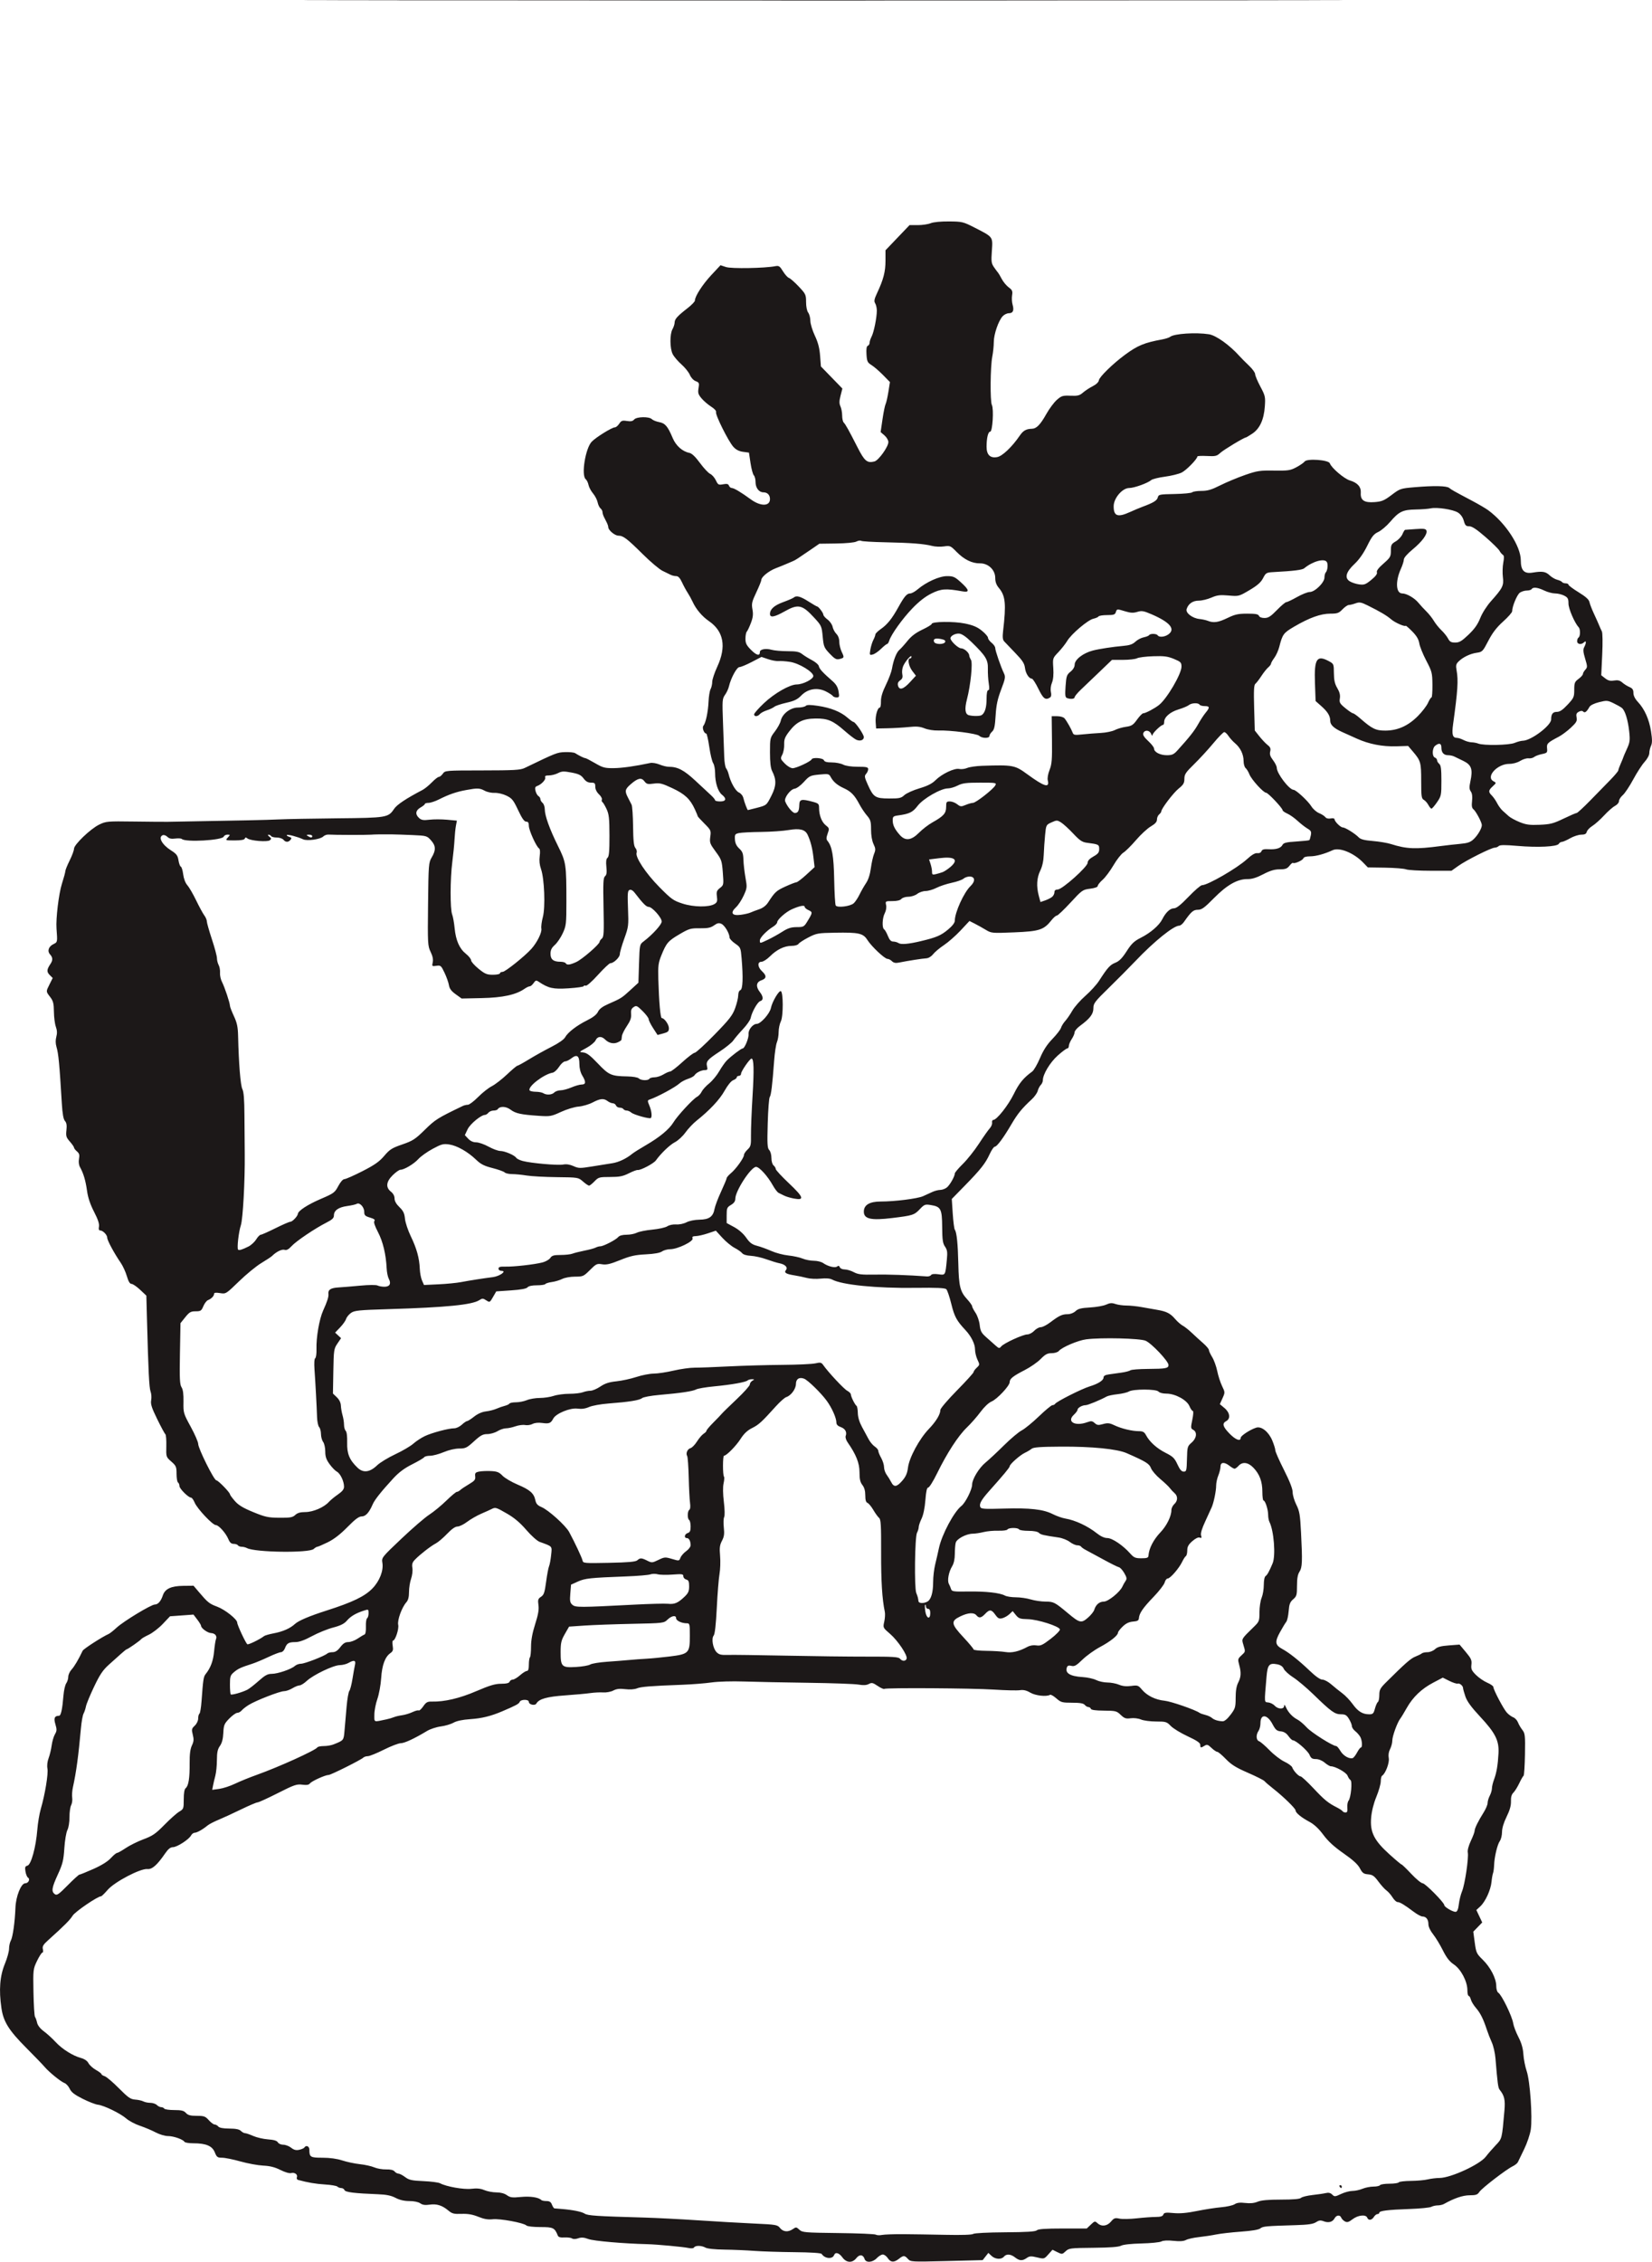 <?xml version="1.0" encoding="UTF-8" standalone="no"?>
<!-- Created with Inkscape (http://www.inkscape.org/) -->

<svg
   width="403.615mm"
   height="552.406mm"
   viewBox="0 0 403.615 552.406"
   version="1.1"
   id="svg5"
   inkscape:version="1.1.2 (b8e25be8, 2022-02-05)"
   sodipodi:docname="keep_off_home_improvement.svg"
   xmlns:inkscape="http://www.inkscape.org/namespaces/inkscape"
   xmlns:sodipodi="http://sodipodi.sourceforge.net/DTD/sodipodi-0.dtd"
   xmlns="http://www.w3.org/2000/svg"
   xmlns:svg="http://www.w3.org/2000/svg">
  <sodipodi:namedview
     id="namedview7"
     pagecolor="#ffffff"
     bordercolor="#666666"
     borderopacity="1.0"
     inkscape:pageshadow="2"
     inkscape:pageopacity="0.0"
     inkscape:pagecheckerboard="0"
     inkscape:document-units="mm"
     showgrid="false"
     inkscape:zoom="0.080627423"
     inkscape:cx="2728.6002"
     inkscape:cy="2139.4706"
     inkscape:window-width="1312"
     inkscape:window-height="855"
     inkscape:window-x="0"
     inkscape:window-y="23"
     inkscape:window-maximized="0"
     inkscape:current-layer="layer1" />
  <defs
     id="defs2" />
  <g
     inkscape:label="Layer 1"
     inkscape:groupmode="layer"
     id="layer1"
     transform="translate(102.579,120.218)">
    <path
       style="fill:#1c1818;stroke-width:0.353"
       d="m 103.237,431.123 c -0.837,-1.132 -1.721,-1.374 -2.034,-0.556 -0.405,1.054 -2.275,0.882 -3.029,-0.279 -0.156,-0.241 -2.576,-0.399 -6.703,-0.438 -3.552,-0.034 -7.966,-0.176 -9.809,-0.318 -1.843,-0.141 -5.098,-0.28 -7.232,-0.307 -2.345,-0.03 -4.185,-0.223 -4.651,-0.487 -0.954,-0.541 -2.458,-0.568 -2.778,-0.05 -0.146,0.236 -0.668,0.293 -1.344,0.145 -1.273,-0.279 -7.758,-0.88 -10.101,-0.937 -5.795,-0.139 -13.068,-0.771 -14.357,-1.247 -1.113,-0.411 -1.736,-0.458 -2.507,-0.189 -0.63,0.22 -1.216,0.233 -1.518,0.035 -0.27,-0.178 -1.112,-0.285 -1.87,-0.238 -0.946,0.059 -1.444,-0.078 -1.587,-0.434 -0.779,-1.94 -1.119,-2.107 -4.28,-2.107 -1.749,0 -3.185,-0.165 -3.413,-0.393 -0.638,-0.638 -6.473,-1.714 -8.215,-1.515 -1.152,0.131 -2.12,-0.035 -3.528,-0.604 -1.399,-0.566 -2.543,-0.764 -4.099,-0.708 -1.856,0.066 -2.307,-0.047 -3.214,-0.811 -1.51,-1.27 -2.872,-1.698 -4.591,-1.441 -1.077,0.161 -1.718,0.069 -2.283,-0.327 -0.473,-0.331 -1.533,-0.551 -2.662,-0.551 -1.25,0 -2.372,-0.26 -3.361,-0.778 -1.089,-0.57 -2.239,-0.807 -4.307,-0.886 -5.752,-0.221 -7.976,-0.496 -8.174,-1.012 -0.105,-0.275 -0.46,-0.499 -0.789,-0.499 -0.328,0 -0.757,-0.16 -0.953,-0.356 -0.196,-0.196 -1.553,-0.428 -3.016,-0.516 -2.253,-0.136 -4.25,-0.475 -6.595,-1.119 -0.263,-0.072 -0.391,-0.356 -0.286,-0.632 0.264,-0.687 -0.529,-1.269 -1.414,-1.037 -0.424,0.111 -1.516,-0.208 -2.606,-0.76 -1.344,-0.681 -2.539,-0.983 -4.21,-1.063 -1.283,-0.061 -3.785,-0.52 -5.559,-1.019 -1.774,-0.499 -3.791,-0.907 -4.482,-0.907 -1.124,0 -1.313,-0.141 -1.787,-1.327 -0.625,-1.562 -2.152,-2.201 -5.258,-2.201 -1.059,0 -2.025,-0.161 -2.146,-0.358 -0.378,-0.611 -2.664,-1.406 -4.044,-1.406 -0.728,0 -2.062,-0.397 -2.987,-0.889 -0.919,-0.489 -2.643,-1.216 -3.831,-1.616 -1.188,-0.4 -2.694,-1.197 -3.347,-1.77 -1.425,-1.251 -5.477,-3.222 -6.953,-3.382 -0.582,-0.063 -2.249,-0.711 -3.704,-1.44 -1.997,-1 -2.776,-1.603 -3.175,-2.456 -0.291,-0.622 -0.87,-1.253 -1.286,-1.403 -0.888,-0.32 -3.828,-2.714 -4.869,-3.965 -0.398,-0.478 -2.427,-2.58 -4.509,-4.671 -4.205,-4.223 -5.531,-6.348 -6.011,-9.629 -0.657,-4.493 -0.392,-7.866 0.857,-10.896 0.551,-1.337 1.002,-2.974 1.002,-3.639 0,-0.665 0.194,-1.556 0.43,-1.98 0.481,-0.863 0.996,-4.523 1.129,-8.025 0.106,-2.797 1.38,-5.975 2.395,-5.975 0.775,0 1.267,-1.018 0.671,-1.387 -0.229,-0.142 -0.507,-0.817 -0.618,-1.501 -0.168,-1.034 -0.085,-1.274 0.49,-1.424 0.893,-0.234 2.071,-4.519 2.402,-8.741 0.129,-1.649 0.514,-3.951 0.854,-5.115 1.029,-3.517 1.863,-8.576 1.624,-9.851 -0.136,-0.725 -0.022,-1.732 0.288,-2.552 0.282,-0.745 0.619,-2.149 0.749,-3.119 0.13,-0.97 0.488,-2.19 0.795,-2.711 0.477,-0.809 0.493,-1.164 0.114,-2.431 -0.455,-1.517 -0.217,-2.07 0.898,-2.085 0.454,-0.006 0.795,-1.582 1.067,-4.932 0.102,-1.255 0.408,-2.6 0.681,-2.989 0.273,-0.389 0.496,-1.111 0.496,-1.603 0,-0.492 0.365,-1.29 0.812,-1.774 0.691,-0.748 1.683,-2.43 2.702,-4.583 0.216,-0.456 4.827,-3.428 6.364,-4.101 0.291,-0.128 1.164,-0.819 1.94,-1.536 1.697,-1.568 8.441,-5.652 9.334,-5.652 0.774,0 1.484,-0.811 1.955,-2.233 0.529,-1.598 2.027,-2.297 4.987,-2.327 l 2.517,-0.026 1.27,1.499 c 2.198,2.594 2.571,2.893 4.505,3.616 1.92,0.718 4.89,3.078 4.89,3.886 0,0.582 2.095,5.055 2.479,5.292 0.265,0.164 3.097,-1.218 4.082,-1.992 0.213,-0.168 1.245,-0.466 2.293,-0.663 2.292,-0.431 4.066,-1.209 5.257,-2.304 0.886,-0.815 3.504,-1.924 7.761,-3.287 6.366,-2.039 9.291,-3.452 11.18,-5.402 1.741,-1.798 2.728,-4.345 2.417,-6.234 -0.211,-1.278 -0.169,-1.331 4.649,-5.9 2.674,-2.536 5.734,-5.176 6.802,-5.866 1.067,-0.69 2.938,-2.227 4.157,-3.415 1.219,-1.188 2.381,-2.16 2.583,-2.16 0.202,0 0.574,-0.198 0.828,-0.441 0.254,-0.243 1.206,-0.88 2.116,-1.417 1.402,-0.828 1.637,-1.121 1.542,-1.924 -0.096,-0.806 0.046,-0.98 0.946,-1.164 0.582,-0.119 1.884,-0.177 2.892,-0.13 1.508,0.071 2.01,0.271 2.822,1.121 0.543,0.569 2.206,1.549 3.694,2.178 3.024,1.277 3.983,2.119 4.342,3.814 0.187,0.883 0.536,1.276 1.488,1.674 1.698,0.709 5.905,4.499 6.77,6.098 1.388,2.568 3.142,6.303 3.273,6.973 0.127,0.65 0.434,0.676 6.476,0.552 4.744,-0.097 6.483,-0.253 6.9,-0.617 0.714,-0.625 1.023,-0.613 2.433,0.09 1.1,0.549 1.235,0.54 2.723,-0.183 1.478,-0.718 1.664,-0.732 3.321,-0.239 1.732,0.514 1.759,0.511 2.069,-0.305 0.173,-0.454 0.801,-1.173 1.397,-1.597 0.596,-0.424 1.083,-1.065 1.083,-1.424 0,-1.029 -0.385,-1.769 -0.92,-1.769 -0.754,0 -0.583,-0.982 0.214,-1.235 0.546,-0.173 0.706,-0.534 0.706,-1.59 0,-0.752 -0.159,-1.465 -0.353,-1.585 -0.475,-0.294 -0.45,-2.191 0.033,-2.49 0.236,-0.146 0.306,-0.804 0.179,-1.697 -0.114,-0.802 -0.259,-3.61 -0.322,-6.24 -0.064,-2.63 -0.234,-4.973 -0.378,-5.207 -0.395,-0.639 0.071,-1.73 0.823,-1.927 0.365,-0.095 1.076,-0.827 1.58,-1.625 0.504,-0.798 1.232,-1.649 1.618,-1.89 0.386,-0.241 0.701,-0.577 0.701,-0.747 0,-0.17 0.754,-1.063 1.676,-1.986 0.922,-0.922 1.854,-1.896 2.071,-2.164 0.218,-0.268 1.845,-1.856 3.616,-3.529 1.771,-1.673 3.22,-3.292 3.22,-3.598 0,-0.306 0.278,-0.719 0.617,-0.916 0.564,-0.328 0.555,-0.361 -0.106,-0.37 -0.398,-0.006 -0.874,0.127 -1.058,0.294 -0.474,0.432 -3.952,1.048 -8.194,1.451 -1.994,0.19 -3.962,0.526 -4.375,0.746 -0.849,0.454 -3.736,0.884 -9.031,1.345 -2.04,0.177 -3.872,0.52 -4.189,0.783 -0.625,0.519 -3.192,0.927 -8.237,1.311 -1.843,0.14 -3.956,0.523 -4.695,0.852 -0.911,0.405 -1.819,0.532 -2.822,0.394 -1.789,-0.245 -5.275,1.184 -5.932,2.433 -0.604,1.147 -1.002,1.305 -2.7,1.072 -0.947,-0.13 -1.842,-0.039 -2.364,0.24 -0.462,0.247 -1.275,0.366 -1.808,0.264 -0.533,-0.102 -1.596,0.036 -2.363,0.307 -0.767,0.271 -1.811,0.493 -2.32,0.493 -0.509,7.1e-4 -1.446,0.318 -2.081,0.706 -0.635,0.387 -1.749,0.704 -2.475,0.704 -1.092,0 -1.654,0.305 -3.249,1.764 -1.753,1.603 -2.083,1.764 -3.621,1.764 -1.011,0 -2.536,0.355 -3.788,0.882 -1.152,0.485 -2.646,0.882 -3.32,0.882 -0.673,0 -1.325,0.163 -1.448,0.362 -0.123,0.199 -1.442,0.976 -2.931,1.725 -1.926,0.97 -3.267,1.972 -4.648,3.474 -2.954,3.214 -4.519,5.188 -4.999,6.304 -0.864,2.01 -1.72,2.952 -2.682,2.952 -0.69,0 -1.595,0.676 -3.505,2.617 -1.738,1.767 -3.3,2.97 -4.806,3.704 -1.227,0.598 -2.365,1.087 -2.529,1.087 -0.163,0 -0.568,0.245 -0.899,0.545 -1.126,1.019 -14.304,0.843 -16.294,-0.218 -0.337,-0.18 -0.923,-0.326 -1.302,-0.326 -0.379,0 -0.788,-0.159 -0.908,-0.353 -0.12,-0.194 -0.586,-0.353 -1.036,-0.353 -0.588,0 -0.95,-0.318 -1.285,-1.127 -0.615,-1.485 -2.369,-3.459 -3.073,-3.459 -0.78,0 -4.551,-3.997 -5.171,-5.48 -0.281,-0.673 -0.672,-1.223 -0.87,-1.223 -0.66,0 -2.853,-2.182 -2.853,-2.838 0,-0.356 -0.159,-0.746 -0.353,-0.866 -0.194,-0.12 -0.353,-1.065 -0.353,-2.101 0,-1.723 -0.109,-1.978 -1.282,-3.009 -1.277,-1.121 -1.282,-1.137 -1.22,-3.799 0.034,-1.47 -0.07,-2.766 -0.23,-2.88 -0.161,-0.113 -1.056,-1.768 -1.989,-3.676 -1.368,-2.797 -1.654,-3.695 -1.479,-4.631 0.12,-0.639 0.054,-1.592 -0.147,-2.12 -0.346,-0.91 -0.538,-4.773 -0.881,-17.711 l -0.151,-5.706 -1.515,-1.429 c -0.833,-0.786 -1.781,-1.433 -2.107,-1.438 -0.409,-0.006 -0.761,-0.589 -1.139,-1.888 -0.301,-1.034 -0.974,-2.502 -1.496,-3.263 -1.62,-2.36 -3.3,-5.479 -3.3,-6.125 0,-0.7 -1.061,-1.785 -1.745,-1.785 -0.301,0 -0.394,-0.315 -0.275,-0.937 0.124,-0.65 -0.243,-1.757 -1.2,-3.616 -0.944,-1.835 -1.487,-3.458 -1.72,-5.149 -0.344,-2.489 -0.865,-4.24 -1.717,-5.77 -0.283,-0.507 -0.376,-1.294 -0.24,-2.02 0.176,-0.937 0.071,-1.319 -0.497,-1.805 -0.396,-0.339 -0.72,-0.759 -0.72,-0.932 0,-0.174 -0.458,-0.838 -1.019,-1.476 -0.895,-1.019 -0.996,-1.359 -0.835,-2.789 0.132,-1.175 0.032,-1.799 -0.36,-2.238 -0.379,-0.425 -0.611,-1.729 -0.767,-4.313 -0.586,-9.722 -0.812,-12.113 -1.304,-13.781 -0.242,-0.822 -0.255,-1.677 -0.038,-2.469 0.233,-0.85 0.199,-1.581 -0.115,-2.447 -0.246,-0.679 -0.46,-2.331 -0.474,-3.671 -0.022,-2.03 -0.174,-2.629 -0.909,-3.592 -1.065,-1.396 -1.061,-1.297 -0.135,-3.151 l 0.747,-1.496 -0.739,-0.739 c -0.761,-0.761 -0.721,-1.346 0.185,-2.686 0.62,-0.916 0.594,-1.582 -0.09,-2.338 -0.74,-0.818 -0.365,-1.936 0.846,-2.523 0.981,-0.475 0.98,-0.468 0.731,-3.792 -0.182,-2.439 0.552,-8.528 1.317,-10.926 0.463,-1.45 0.841,-2.848 0.841,-3.107 0,-0.259 0.476,-1.43 1.058,-2.604 0.582,-1.173 1.058,-2.459 1.058,-2.857 0,-1.008 4.029,-4.868 6.154,-5.897 1.667,-0.807 1.999,-0.836 8.462,-0.747 3.7,0.051 7.441,0.081 8.314,0.066 18.704,-0.327 24.04,-0.442 26.988,-0.58 1.94,-0.091 8.449,-0.214 14.464,-0.274 12.056,-0.119 12.39,-0.175 13.826,-2.308 0.699,-1.038 2.907,-2.508 6.938,-4.618 0.54,-0.283 1.566,-1.116 2.28,-1.852 0.714,-0.736 1.487,-1.338 1.719,-1.338 0.232,-1.73e-4 0.668,-0.354 0.971,-0.786 0.544,-0.777 0.646,-0.785 9.661,-0.794 7.735,-0.007 9.293,-0.096 10.318,-0.591 7.752,-3.741 7.934,-3.813 9.873,-3.881 1.08,-0.038 2.191,0.077 2.469,0.255 0.959,0.614 2.175,1.21 2.468,1.21 0.161,0 1.242,0.556 2.4,1.235 1.867,1.094 2.381,1.233 4.517,1.216 2.055,-0.016 5.257,-0.466 8.962,-1.26 0.499,-0.107 1.511,0.058 2.248,0.366 0.737,0.308 1.758,0.561 2.267,0.562 2.206,0.005 3.711,0.792 6.539,3.421 1.57,1.459 3.291,3.059 3.825,3.555 0.534,0.496 0.97,1.033 0.97,1.195 0,0.162 0.556,0.294 1.235,0.294 1.462,0 1.64,-0.683 0.43,-1.65 -0.981,-0.783 -1.665,-2.953 -1.665,-5.28 0,-0.953 -0.214,-2.046 -0.475,-2.429 -0.261,-0.383 -0.689,-2.164 -0.95,-3.959 -0.261,-1.795 -0.598,-3.263 -0.747,-3.263 -0.539,0 -1.067,-1.438 -0.692,-1.889 0.574,-0.691 1.149,-3.39 1.257,-5.892 0.054,-1.272 0.28,-2.651 0.501,-3.064 0.221,-0.413 0.402,-1.215 0.402,-1.783 0,-0.568 0.556,-2.234 1.235,-3.704 2.263,-4.898 1.575,-8.646 -2.045,-11.136 -1.668,-1.148 -3.157,-2.914 -3.982,-4.724 -0.287,-0.631 -0.834,-1.623 -1.215,-2.205 -0.381,-0.582 -1.005,-1.733 -1.387,-2.558 -0.487,-1.05 -0.911,-1.499 -1.418,-1.499 -0.398,0 -0.999,-0.141 -1.335,-0.314 -0.337,-0.173 -1.233,-0.609 -1.99,-0.97 -0.758,-0.361 -2.901,-2.165 -4.763,-4.008 -3.939,-3.901 -4.83,-4.578 -6.031,-4.59 -0.887,-0.009 -2.469,-1.341 -2.469,-2.079 0,-0.218 -0.159,-0.711 -0.353,-1.097 -0.194,-0.385 -0.512,-1.016 -0.706,-1.402 -0.194,-0.385 -0.353,-0.922 -0.353,-1.192 0,-0.27 -0.219,-0.673 -0.487,-0.895 -0.268,-0.222 -0.584,-0.892 -0.704,-1.489 -0.119,-0.597 -0.623,-1.568 -1.12,-2.158 -0.496,-0.59 -0.993,-1.523 -1.103,-2.074 -0.11,-0.551 -0.419,-1.183 -0.687,-1.405 -1.134,-0.941 -0.075,-7.542 1.468,-9.152 1.052,-1.098 4.953,-3.513 5.675,-3.513 0.258,0 0.728,-0.396 1.045,-0.88 0.495,-0.756 0.76,-0.851 1.877,-0.672 0.951,0.152 1.426,0.057 1.768,-0.355 0.586,-0.706 3.652,-0.769 4.333,-0.088 0.261,0.261 1.068,0.586 1.792,0.722 1.457,0.273 2.088,1.018 3.299,3.894 0.789,1.872 2.36,3.272 4.056,3.613 0.625,0.126 1.478,0.935 2.608,2.475 0.924,1.258 2.046,2.455 2.494,2.659 0.448,0.204 1.07,0.91 1.383,1.569 0.525,1.106 0.661,1.18 1.777,0.971 0.929,-0.174 1.259,-0.095 1.427,0.341 0.12,0.312 0.428,0.568 0.685,0.568 0.531,0 2.277,1.042 4.643,2.771 2.409,1.761 4.692,1.728 4.692,-0.067 0,-1.005 -0.624,-1.646 -1.603,-1.646 -1.086,0 -1.924,-1.096 -1.924,-2.515 0,-0.674 -0.189,-1.414 -0.42,-1.644 -0.231,-0.231 -0.593,-1.572 -0.805,-2.981 l -0.385,-2.561 -1.445,-0.194 c -0.998,-0.134 -1.733,-0.516 -2.378,-1.235 -1.212,-1.352 -4.45,-7.851 -4.216,-8.461 0.107,-0.279 -0.381,-0.826 -1.2,-1.343 -0.76,-0.48 -1.814,-1.387 -2.344,-2.016 -0.817,-0.97 -0.928,-1.35 -0.734,-2.499 0.208,-1.234 0.146,-1.387 -0.701,-1.708 -0.539,-0.205 -1.137,-0.849 -1.423,-1.535 -0.272,-0.65 -1.197,-1.802 -2.057,-2.56 -0.86,-0.758 -1.821,-1.886 -2.135,-2.507 -0.709,-1.4 -0.733,-4.894 -0.043,-6.103 0.277,-0.485 0.51,-1.209 0.517,-1.609 0.015,-0.849 0.665,-1.573 3.144,-3.499 0.994,-0.772 1.807,-1.611 1.807,-1.864 0,-1.03 1.865,-3.931 3.994,-6.212 l 2.263,-2.424 1.353,0.446 c 1.314,0.434 9.472,0.291 12.033,-0.211 0.871,-0.171 1.104,-0.016 1.874,1.242 0.483,0.79 1.14,1.519 1.458,1.621 0.319,0.101 1.391,1.043 2.384,2.092 1.71,1.808 1.805,2.008 1.805,3.802 0,1.119 0.212,2.174 0.518,2.579 0.285,0.377 0.523,1.28 0.529,2.007 0.006,0.727 0.5,2.356 1.097,3.62 0.784,1.659 1.141,3.025 1.283,4.91 l 0.198,2.612 2.623,2.701 2.623,2.701 -0.442,1.724 c -0.342,1.335 -0.348,1.93 -0.026,2.637 0.229,0.502 0.416,1.508 0.416,2.237 0,0.728 0.168,1.491 0.372,1.696 0.459,0.459 1.217,1.819 3.367,6.038 1.739,3.413 2.352,3.927 4.152,3.475 1.004,-0.252 3.398,-3.589 3.398,-4.737 0,-0.444 -0.426,-1.174 -0.946,-1.622 l -0.946,-0.814 0.46,-3.138 c 0.253,-1.726 0.593,-3.393 0.755,-3.704 0.162,-0.311 0.468,-1.648 0.679,-2.97 l 0.384,-2.404 -1.692,-1.725 c -0.931,-0.949 -2.193,-2.037 -2.806,-2.419 -0.996,-0.62 -1.127,-0.898 -1.235,-2.622 -0.082,-1.312 0.021,-1.982 0.321,-2.097 0.243,-0.093 0.441,-0.427 0.441,-0.743 0,-0.316 0.22,-0.995 0.49,-1.51 0.554,-1.06 1.274,-4.644 1.274,-6.342 0,-0.622 -0.182,-1.421 -0.404,-1.777 -0.324,-0.519 -0.227,-1.023 0.491,-2.553 1.531,-3.26 2.029,-5.186 2.029,-7.841 v -2.559 l 2.938,-3.073 2.938,-3.073 h 2.013 c 1.107,0 2.524,-0.209 3.148,-0.464 0.685,-0.28 2.465,-0.454 4.487,-0.437 3.237,0.026 3.454,0.079 6.35,1.561 4.453,2.278 4.358,2.148 4.115,5.637 -0.185,2.654 -0.128,3.054 0.574,4.057 0.428,0.612 0.86,1.192 0.959,1.289 0.099,0.097 0.489,0.766 0.868,1.488 0.378,0.721 1.149,1.652 1.712,2.068 0.875,0.647 0.996,0.93 0.831,1.947 -0.106,0.654 -0.053,1.677 0.118,2.273 0.408,1.421 0.113,2.102 -0.91,2.102 -0.457,0 -1.136,0.328 -1.51,0.729 -1.031,1.106 -2.17,4.419 -2.17,6.31 0,0.926 -0.168,2.539 -0.372,3.585 -0.48,2.45 -0.55,10.876 -0.097,11.785 0.505,1.015 0.163,6.519 -0.406,6.519 -0.516,0 -0.889,1.548 -0.889,3.694 0,1.972 0.893,2.832 2.607,2.511 1.257,-0.236 3.621,-2.487 5.5,-5.237 0.853,-1.248 1.565,-1.646 3.005,-1.68 1.082,-0.025 2.04,-1.014 3.483,-3.594 0.725,-1.296 1.882,-2.853 2.572,-3.458 1.137,-0.998 1.449,-1.093 3.334,-1.016 1.761,0.072 2.229,-0.045 3.048,-0.76 0.532,-0.465 1.603,-1.167 2.379,-1.561 0.879,-0.446 1.452,-1.001 1.519,-1.473 0.115,-0.805 3.43,-4.038 6.337,-6.18 3.137,-2.311 4.702,-2.959 9.147,-3.783 0.814,-0.151 1.687,-0.438 1.94,-0.638 0.973,-0.77 6.266,-1.115 9.451,-0.617 1.764,0.276 5.072,2.647 7.543,5.408 0.414,0.462 1.427,1.479 2.251,2.259 0.825,0.78 1.499,1.71 1.499,2.065 0,0.355 0.572,1.72 1.271,3.033 1.194,2.241 1.261,2.537 1.099,4.856 -0.226,3.239 -1.243,5.448 -3.062,6.652 -0.775,0.513 -1.478,0.933 -1.562,0.933 -0.441,0 -5.464,3.028 -6.265,3.777 -0.834,0.779 -1.184,0.86 -3.264,0.753 -1.281,-0.066 -2.329,-0.016 -2.329,0.111 0.002,0.603 -2.694,3.367 -3.833,3.93 -0.705,0.348 -2.551,0.802 -4.104,1.009 -1.552,0.206 -3.06,0.584 -3.351,0.838 -0.846,0.739 -4.159,1.929 -5.371,1.929 -1.662,0 -3.778,2.47 -3.791,4.427 -0.017,2.455 0.971,2.813 3.981,1.442 1.007,-0.458 2.386,-1.038 3.065,-1.288 2.639,-0.971 3.543,-1.52 3.73,-2.267 0.185,-0.737 0.398,-0.781 4.135,-0.851 2.167,-0.041 4.094,-0.228 4.281,-0.416 0.188,-0.188 1.197,-0.341 2.244,-0.341 1.505,0 2.468,-0.284 4.604,-1.359 1.486,-0.747 4.189,-1.877 6.008,-2.51 3.015,-1.05 3.645,-1.146 7.129,-1.094 3.443,0.051 3.983,-0.029 5.45,-0.81 0.896,-0.477 1.815,-1.113 2.043,-1.414 0.589,-0.777 5.849,-0.392 6.142,0.449 0.389,1.118 3.486,3.763 4.901,4.187 1.878,0.563 2.763,1.571 2.664,3.036 -0.121,1.803 0.838,2.445 3.366,2.252 1.774,-0.135 2.352,-0.378 4.165,-1.748 2.059,-1.556 2.183,-1.597 5.633,-1.891 4.751,-0.404 7.823,-0.339 8.447,0.179 0.538,0.447 1.038,0.727 5.63,3.161 1.534,0.813 3.266,1.827 3.85,2.253 4.286,3.131 8.002,8.828 8.002,12.268 0,2.481 0.825,3.336 2.894,2.996 2.371,-0.39 3.177,-0.262 4.144,0.658 0.495,0.47 1.337,0.963 1.873,1.095 0.535,0.132 1.061,0.382 1.167,0.554 0.107,0.173 0.502,0.314 0.879,0.314 0.377,0 0.685,0.149 0.685,0.33 0,0.182 1.115,1.015 2.478,1.852 1.761,1.081 2.53,1.777 2.658,2.404 0.099,0.485 0.589,1.755 1.088,2.822 0.499,1.067 1.068,2.337 1.263,2.822 0.195,0.485 0.5,1.166 0.678,1.512 0.185,0.36 0.221,2.788 0.085,5.667 l -0.238,5.037 0.948,0.746 c 0.716,0.563 1.25,0.697 2.181,0.546 0.921,-0.149 1.43,-0.026 2.012,0.487 0.429,0.378 1.216,0.872 1.75,1.099 0.742,0.316 0.97,0.654 0.97,1.441 0,0.662 0.387,1.443 1.087,2.192 1.64,1.755 2.756,4.253 3.212,7.187 0.313,2.015 0.312,2.854 -0.004,3.548 -0.228,0.5 -0.414,1.303 -0.414,1.784 0,0.494 -0.499,1.42 -1.147,2.129 -0.631,0.69 -1.883,2.624 -2.783,4.297 -0.9,1.673 -2.051,3.398 -2.558,3.834 -0.507,0.436 -0.921,1.091 -0.921,1.455 0,0.367 -0.434,0.887 -0.97,1.163 -0.534,0.275 -1.734,1.327 -2.667,2.337 -0.933,1.01 -2.225,2.163 -2.87,2.562 -0.646,0.399 -1.256,1.041 -1.357,1.427 -0.137,0.523 -0.484,0.703 -1.363,0.706 -0.649,0.003 -1.87,0.399 -2.715,0.882 -0.844,0.483 -1.749,0.878 -2.011,0.878 -0.262,0 -0.603,0.217 -0.758,0.482 -0.407,0.697 -5.106,0.928 -10.099,0.497 -3.045,-0.263 -4.28,-0.253 -4.568,0.036 -0.218,0.218 -0.655,0.396 -0.971,0.396 -0.831,0 -6.929,3.051 -8.898,4.452 l -1.677,1.193 h -5.091 c -2.8,0 -5.501,-0.156 -6.002,-0.346 -0.501,-0.19 -2.807,-0.375 -5.124,-0.409 l -4.213,-0.063 -1.158,-1.194 c -2.295,-2.368 -5.804,-3.784 -7.454,-3.008 -1.91,0.898 -4.087,1.493 -5.463,1.493 -0.974,0 -1.566,0.177 -1.692,0.505 -0.198,0.516 -2.234,1.397 -2.534,1.097 -0.091,-0.091 -0.474,0.225 -0.85,0.704 -0.56,0.711 -0.997,0.87 -2.397,0.87 -1.262,0 -2.32,0.316 -4.021,1.203 -1.622,0.846 -2.757,1.197 -3.818,1.182 -2.462,-0.034 -5.025,1.415 -8.204,4.639 -2.35,2.383 -2.999,2.854 -3.937,2.854 -1.121,0 -1.636,0.45 -3.407,2.977 -0.349,0.497 -0.865,0.904 -1.148,0.904 -1.378,0 -6.174,3.873 -10.705,8.643 -1.474,1.552 -4.389,4.489 -6.476,6.526 -3.473,3.389 -3.796,3.815 -3.794,5.005 0.002,1.411 -0.83,2.506 -3.261,4.29 -0.728,0.534 -1.324,1.241 -1.325,1.57 -0.001,0.33 -0.318,1.076 -0.703,1.658 -0.386,0.582 -0.702,1.336 -0.703,1.676 -0.001,0.34 -0.175,0.617 -0.387,0.617 -0.211,0 -1.258,0.779 -2.326,1.731 -1.887,1.681 -3.639,4.591 -3.639,6.04 0,0.355 -0.23,0.876 -0.512,1.157 -0.281,0.281 -0.617,0.932 -0.746,1.446 -0.129,0.514 -0.791,1.446 -1.472,2.071 -2.337,2.146 -3.441,3.498 -4.917,6.019 -1.969,3.363 -3.567,5.523 -4.094,5.531 -0.236,0.004 -0.805,0.83 -1.264,1.835 -1.029,2.256 -2.181,3.712 -6.147,7.767 l -3.1,3.17 0.236,3.576 c 0.13,1.967 0.356,3.735 0.503,3.929 0.465,0.615 0.75,3.381 0.861,8.335 0.122,5.48 0.446,6.784 2.151,8.645 0.668,0.729 1.215,1.497 1.215,1.705 0,0.208 0.373,0.931 0.83,1.607 0.463,0.686 0.915,2.002 1.024,2.98 0.163,1.471 0.412,1.944 1.552,2.952 0.747,0.66 1.777,1.576 2.29,2.034 0.857,0.767 0.971,0.787 1.411,0.251 0.641,-0.781 5.33,-2.932 6.392,-2.932 0.464,0 1.216,-0.397 1.672,-0.882 0.456,-0.485 1.175,-0.882 1.598,-0.882 0.423,0 1.467,-0.53 2.32,-1.179 2.152,-1.636 2.915,-1.996 4.238,-1.996 0.681,0 1.469,-0.302 1.939,-0.744 0.626,-0.589 1.368,-0.776 3.551,-0.899 1.517,-0.085 3.284,-0.397 3.927,-0.694 0.914,-0.422 1.406,-0.456 2.257,-0.16 0.599,0.209 1.82,0.381 2.712,0.382 0.893,0.001 2.576,0.176 3.74,0.388 1.164,0.212 2.831,0.506 3.704,0.652 2.323,0.39 3.249,0.854 4.42,2.216 0.576,0.67 1.429,1.42 1.894,1.666 0.466,0.247 1.451,1.025 2.189,1.731 0.739,0.705 1.982,1.838 2.762,2.517 0.781,0.679 1.423,1.436 1.427,1.683 0.004,0.246 0.371,1.04 0.815,1.764 0.444,0.724 0.996,2.25 1.226,3.391 0.23,1.141 0.759,2.779 1.175,3.64 0.746,1.541 0.748,1.586 0.109,3.001 l -0.648,1.437 1.134,0.947 c 1.332,1.112 1.532,2.598 0.428,3.188 -1.062,0.568 -0.862,1.342 0.789,3.044 1.477,1.524 2.739,2.006 2.739,1.046 0,-0.506 2.341,-2.033 3.814,-2.489 1.271,-0.393 3.031,1.024 3.911,3.15 0.408,0.984 0.741,2.06 0.741,2.393 0,0.333 0.953,2.489 2.117,4.793 1.407,2.784 2.117,4.609 2.117,5.445 0,0.691 0.403,2.059 0.895,3.039 0.779,1.552 0.928,2.434 1.152,6.82 0.362,7.103 0.305,8.508 -0.388,9.565 -0.422,0.644 -0.6,1.656 -0.6,3.415 0,2.266 -0.087,2.574 -0.936,3.304 -0.766,0.659 -0.966,1.185 -1.1,2.894 -0.09,1.149 -0.357,2.326 -0.592,2.617 -0.236,0.291 -0.929,1.435 -1.54,2.542 -1.288,2.332 -1.177,3.134 0.563,4.074 1.678,0.906 4.063,2.797 6.674,5.29 1.506,1.439 2.6,2.205 3.147,2.205 0.461,0 1.434,0.521 2.162,1.158 0.728,0.637 1.933,1.608 2.677,2.157 0.744,0.549 1.89,1.747 2.546,2.66 1.288,1.792 2.421,2.49 4.041,2.49 0.899,0 1.075,-0.175 1.404,-1.396 0.207,-0.768 0.53,-1.492 0.719,-1.608 0.189,-0.117 0.345,-0.877 0.347,-1.691 0.004,-1.292 0.215,-1.688 1.676,-3.139 4.691,-4.66 6.008,-5.815 7.139,-6.258 0.679,-0.266 1.386,-0.618 1.57,-0.781 0.184,-0.163 0.809,-0.296 1.388,-0.296 0.579,0 1.403,-0.328 1.83,-0.73 0.586,-0.551 1.419,-0.778 3.391,-0.927 l 2.615,-0.198 1.52,1.815 c 1.298,1.551 1.499,1.999 1.373,3.076 -0.125,1.072 0.04,1.448 1.104,2.512 0.688,0.688 1.928,1.541 2.755,1.896 0.827,0.355 1.504,0.83 1.504,1.057 0,0.665 2.471,5.358 3.299,6.265 0.417,0.457 1.118,0.97 1.558,1.14 0.44,0.17 0.959,0.727 1.154,1.239 0.194,0.511 0.677,1.342 1.073,1.845 0.659,0.838 0.713,1.344 0.636,5.974 -0.046,2.782 -0.201,5.131 -0.344,5.219 -0.143,0.088 -0.616,0.913 -1.053,1.834 -0.436,0.921 -1.082,1.954 -1.434,2.297 -0.441,0.429 -0.625,1.089 -0.59,2.117 0.035,1.039 -0.289,2.182 -1.066,3.76 -0.703,1.428 -1.116,2.803 -1.116,3.714 0,0.796 -0.24,1.79 -0.534,2.209 -0.619,0.884 -1.329,3.879 -1.404,5.921 -0.029,0.776 -0.147,1.649 -0.263,1.94 -0.116,0.291 -0.282,1.244 -0.367,2.117 -0.196,1.998 -1.501,4.846 -2.749,5.997 l -0.956,0.882 0.717,1.52 0.717,1.52 -1.091,1.126 -1.091,1.126 0.354,2.646 c 0.332,2.486 0.451,2.74 1.95,4.2 1.897,1.848 3.308,4.591 3.308,6.431 0,0.739 0.211,1.453 0.476,1.61 0.826,0.489 3.396,5.755 3.668,7.514 0.105,0.679 0.676,2.178 1.269,3.33 0.752,1.462 1.12,2.742 1.216,4.233 0.076,1.176 0.436,3.011 0.8,4.078 0.829,2.429 1.448,11.258 1.002,14.287 -0.172,1.164 -0.894,3.307 -1.605,4.763 -0.711,1.455 -1.401,2.884 -1.534,3.175 -0.133,0.291 -0.703,0.752 -1.268,1.025 -1.586,0.766 -7.558,5.359 -8.157,6.273 -0.445,0.68 -0.841,0.816 -2.368,0.816 -1.66,0 -3.763,0.712 -6.282,2.126 -0.337,0.189 -1.022,0.344 -1.523,0.344 -0.5,0 -1.211,0.161 -1.579,0.358 -0.368,0.197 -2.778,0.433 -5.357,0.524 -5.284,0.187 -7.334,0.442 -7.334,0.913 0,0.177 -0.2,0.322 -0.444,0.322 -0.244,0 -0.643,0.318 -0.885,0.706 -0.521,0.834 -1.334,0.922 -1.621,0.176 -0.322,-0.84 -2.248,-0.637 -3.577,0.377 -0.948,0.723 -1.328,0.832 -1.875,0.539 -0.378,-0.202 -0.78,-0.61 -0.894,-0.906 -0.289,-0.752 -1.191,-0.673 -1.627,0.143 -0.488,0.911 -1.471,1.181 -2.66,0.729 -0.775,-0.295 -1.164,-0.248 -1.887,0.226 -0.688,0.451 -1.908,0.627 -4.979,0.719 -7.295,0.219 -8.003,0.284 -8.618,0.792 -0.392,0.323 -2.072,0.606 -4.732,0.796 -2.268,0.162 -4.998,0.472 -6.065,0.689 -1.067,0.217 -2.972,0.507 -4.233,0.644 -1.261,0.137 -2.67,0.451 -3.131,0.698 -0.579,0.31 -1.526,0.375 -3.062,0.211 -1.411,-0.151 -2.492,-0.095 -2.957,0.154 -0.403,0.216 -2.597,0.435 -4.875,0.489 -2.518,0.059 -4.468,0.273 -4.974,0.548 -0.568,0.308 -2.712,0.47 -6.765,0.509 -5.631,0.055 -5.976,0.098 -6.78,0.853 -0.819,0.77 -0.885,0.776 -2.025,0.208 l -1.178,-0.588 -1.022,1.143 c -1.014,1.134 -1.035,1.14 -2.748,0.729 -1.466,-0.352 -1.847,-0.33 -2.526,0.146 -1.061,0.743 -1.773,0.707 -2.856,-0.145 -1.066,-0.838 -2.12,-0.907 -2.726,-0.176 -0.624,0.752 -2.114,0.655 -3.022,-0.198 l -0.774,-0.727 -0.695,0.884 -0.695,0.884 -8.795,0.221 c -8.591,0.216 -8.81,0.205 -9.456,-0.51 -0.821,-0.907 -1.094,-0.911 -2.22,-0.025 -1.198,0.942 -2.011,0.889 -2.71,-0.176 -0.318,-0.485 -0.864,-0.882 -1.214,-0.882 -0.35,0 -1.009,0.397 -1.464,0.882 -1.015,1.081 -2.675,1.197 -2.988,0.209 -0.348,-1.096 -1.242,-1.19 -2.012,-0.212 -0.984,1.251 -2.411,1.178 -3.411,-0.174 z m 14.761,-5.67 c 2.231,0.014 6.914,0.086 10.407,0.16 3.897,0.083 6.519,0 6.788,-0.216 0.254,-0.204 3.506,-0.371 7.761,-0.399 5.319,-0.035 7.451,-0.169 7.79,-0.489 0.334,-0.316 2.123,-0.441 6.331,-0.441 h 5.865 l 0.983,-0.942 c 0.926,-0.887 1.021,-0.908 1.635,-0.353 0.991,0.897 2.351,0.734 3.301,-0.395 0.725,-0.862 0.981,-0.951 2.06,-0.722 0.678,0.144 2.581,0.112 4.23,-0.071 1.649,-0.184 3.736,-0.335 4.637,-0.337 1.192,-0.004 1.699,-0.161 1.86,-0.582 0.186,-0.486 0.586,-0.545 2.469,-0.37 1.579,0.147 3.28,0 5.724,-0.498 1.913,-0.39 4.589,-0.804 5.947,-0.92 1.358,-0.116 2.832,-0.447 3.274,-0.734 0.576,-0.374 1.315,-0.462 2.597,-0.31 1.209,0.143 2.196,0.044 3.031,-0.305 0.867,-0.362 2.579,-0.517 5.71,-0.517 3.034,0 4.61,-0.138 4.9,-0.428 0.235,-0.235 1.497,-0.546 2.805,-0.691 1.307,-0.145 2.788,-0.363 3.291,-0.485 0.62,-0.15 1.106,-0.03 1.509,0.373 0.557,0.557 0.693,0.548 2.169,-0.146 0.866,-0.407 2.112,-0.74 2.77,-0.74 0.658,0 1.765,-0.238 2.462,-0.529 0.697,-0.291 1.897,-0.529 2.668,-0.529 0.771,0 1.5,-0.159 1.62,-0.353 0.12,-0.194 1.152,-0.353 2.293,-0.353 1.141,0 2.167,-0.149 2.28,-0.331 0.113,-0.182 1.432,-0.341 2.931,-0.353 1.5,-0.012 3.362,-0.177 4.138,-0.366 0.776,-0.189 2.08,-0.348 2.897,-0.352 2.744,-0.015 9.847,-3.289 11.309,-5.211 0.529,-0.696 1.615,-1.948 2.412,-2.783 1.561,-1.633 1.521,-1.474 2.135,-8.521 0.223,-2.553 -0.018,-3.596 -1.157,-5.013 -0.396,-0.493 -0.52,-1.406 -1.036,-7.673 -0.108,-1.31 -0.509,-3.064 -0.892,-3.899 -0.383,-0.835 -0.94,-2.263 -1.239,-3.175 -0.849,-2.593 -1.573,-4.032 -2.658,-5.28 -0.551,-0.634 -1.101,-1.547 -1.222,-2.028 -0.121,-0.482 -0.361,-0.875 -0.534,-0.875 -0.173,0 -0.315,-0.631 -0.315,-1.401 0,-2.133 -1.575,-5.128 -3.308,-6.29 -1.063,-0.713 -1.787,-1.643 -2.69,-3.452 -0.679,-1.362 -1.751,-3.125 -2.381,-3.919 -0.7,-0.88 -1.147,-1.842 -1.147,-2.468 0,-1.158 -0.555,-1.872 -1.455,-1.872 -0.334,0 -1.295,-0.517 -2.134,-1.15 -2.264,-1.706 -3.382,-2.378 -3.955,-2.378 -0.282,0 -0.833,-0.516 -1.225,-1.147 -0.392,-0.631 -1.052,-1.385 -1.468,-1.676 -0.415,-0.291 -1.305,-1.274 -1.977,-2.184 -1.017,-1.377 -1.439,-1.674 -2.515,-1.764 -1.096,-0.092 -1.402,-0.316 -2.009,-1.473 -0.501,-0.954 -1.702,-2.051 -3.993,-3.649 -2.315,-1.614 -3.767,-2.945 -4.943,-4.531 -1.133,-1.528 -2.23,-2.548 -3.43,-3.192 -1.995,-1.07 -3.351,-2.192 -3.351,-2.772 0,-0.467 -3,-3.386 -5.468,-5.319 -0.97,-0.76 -1.923,-1.58 -2.117,-1.821 -0.194,-0.242 -2.02,-1.163 -4.057,-2.048 -2.919,-1.267 -4.062,-1.98 -5.393,-3.361 -0.929,-0.964 -1.873,-1.753 -2.097,-1.753 -0.225,0 -0.859,-0.432 -1.41,-0.959 -0.856,-0.82 -1.101,-0.897 -1.69,-0.529 -0.919,0.574 -1.051,0.546 -1.051,-0.224 0,-0.478 -0.832,-1.041 -3.087,-2.09 -1.698,-0.79 -3.553,-1.924 -4.123,-2.521 -0.969,-1.015 -1.2,-1.085 -3.575,-1.085 -1.397,0 -3.061,-0.219 -3.699,-0.487 -0.668,-0.281 -1.739,-0.41 -2.528,-0.304 -1.162,0.156 -1.528,0.03 -2.425,-0.829 -0.992,-0.951 -1.243,-1.014 -4.103,-1.033 -2.052,-0.014 -3.092,-0.16 -3.188,-0.447 -0.078,-0.235 -0.348,-0.427 -0.599,-0.427 -0.251,0 -0.654,-0.238 -0.896,-0.529 -0.319,-0.384 -1.163,-0.529 -3.083,-0.529 -2.439,0 -2.738,-0.083 -3.858,-1.066 -0.668,-0.586 -1.357,-0.978 -1.533,-0.869 -0.833,0.515 -3.558,0.219 -4.814,-0.523 -0.955,-0.564 -1.676,-0.732 -2.574,-0.601 -0.686,0.1 -3.549,0.032 -6.362,-0.151 -5.303,-0.345 -26.265,-0.479 -26.763,-0.171 -0.156,0.096 -0.883,-0.232 -1.615,-0.73 -1.159,-0.788 -1.439,-0.848 -2.154,-0.465 -0.576,0.308 -1.33,0.351 -2.519,0.144 -0.933,-0.163 -6.459,-0.36 -12.28,-0.439 -5.821,-0.079 -12.885,-0.22 -15.699,-0.313 -2.937,-0.098 -6.317,0 -7.938,0.231 -1.552,0.221 -4.727,0.473 -7.056,0.561 -7.902,0.298 -10.185,0.48 -11.175,0.89 -0.599,0.248 -1.719,0.321 -2.844,0.186 -1.362,-0.164 -2.138,-0.074 -2.914,0.336 -0.59,0.312 -1.682,0.517 -2.469,0.465 -0.777,-0.052 -2.206,0.02 -3.176,0.161 -0.97,0.14 -3.748,0.395 -6.174,0.565 -4.387,0.308 -6.347,0.864 -6.97,1.978 -0.344,0.615 -1.849,0.285 -1.849,-0.406 0,-0.657 -1.981,-0.644 -2.234,0.015 -0.182,0.474 -0.94,0.882 -4.292,2.308 -2.772,1.18 -4.981,1.719 -7.814,1.909 -1.867,0.125 -3.293,0.427 -4.066,0.861 -0.655,0.368 -2.06,0.781 -3.122,0.919 -1.062,0.138 -2.566,0.633 -3.342,1.101 -3.091,1.864 -5.496,2.983 -6.428,2.991 -0.539,0.005 -2.399,0.719 -4.133,1.587 -1.734,0.869 -3.488,1.579 -3.898,1.579 -0.41,0 -0.896,0.15 -1.081,0.333 -0.562,0.559 -7.949,4.253 -8.504,4.253 -0.818,0 -4.137,1.503 -4.566,2.067 -0.279,0.367 -0.807,0.453 -1.884,0.309 -1.337,-0.179 -1.976,0.042 -5.963,2.062 -2.456,1.245 -4.689,2.263 -4.962,2.264 -0.273,0 -2.098,0.78 -4.057,1.733 -1.958,0.952 -4.434,2.09 -5.501,2.528 -1.067,0.438 -2.258,1.058 -2.646,1.378 -1.189,0.981 -2.594,1.771 -3.15,1.771 -0.291,0 -0.693,0.306 -0.893,0.68 -0.524,0.978 -3.428,2.848 -4.424,2.848 -0.601,0 -1.15,0.44 -1.889,1.515 -1.974,2.87 -3.202,3.948 -4.357,3.827 -1.686,-0.177 -8.013,3.139 -9.685,5.075 -0.745,0.862 -1.471,1.57 -1.613,1.573 -0.858,0.016 -6.349,3.759 -6.956,4.742 -0.652,1.056 -1.983,2.388 -5.967,5.975 -1.219,1.098 -1.473,1.527 -1.303,2.205 0.116,0.463 0.061,0.842 -0.122,0.842 -0.183,0 -0.772,0.913 -1.307,2.028 -0.955,1.99 -0.971,2.135 -0.87,7.673 0.057,3.104 0.227,5.803 0.378,5.997 0.151,0.194 0.378,0.829 0.506,1.411 0.147,0.669 0.758,1.448 1.661,2.117 0.786,0.582 2.065,1.746 2.842,2.587 1.608,1.74 4.205,3.38 6.208,3.919 0.868,0.234 1.539,0.694 1.846,1.268 0.265,0.495 1.086,1.24 1.825,1.655 0.739,0.415 1.343,0.874 1.343,1.019 0,0.145 0.357,0.376 0.794,0.512 0.437,0.136 1.993,1.457 3.458,2.934 2.281,2.3 2.856,2.699 3.995,2.777 0.732,0.05 1.626,0.248 1.987,0.441 0.361,0.193 1.131,0.351 1.712,0.351 0.581,0 1.294,0.238 1.585,0.529 0.291,0.291 0.769,0.529 1.063,0.529 0.293,0 0.632,0.159 0.752,0.353 0.12,0.194 1.216,0.353 2.436,0.353 1.77,0 2.347,0.143 2.856,0.706 0.496,0.548 1.087,0.706 2.642,0.706 1.782,0 2.108,0.117 2.947,1.058 0.519,0.582 1.16,1.058 1.426,1.058 0.266,0 0.666,0.22 0.89,0.49 0.268,0.322 1.186,0.494 2.688,0.503 1.592,0.009 2.449,0.181 2.837,0.569 0.306,0.306 0.762,0.556 1.015,0.556 0.253,0 1.154,0.307 2.003,0.682 0.849,0.375 2.478,0.749 3.619,0.832 1.441,0.105 2.174,0.328 2.399,0.73 0.181,0.323 0.763,0.579 1.317,0.579 0.546,0 1.413,0.33 1.925,0.733 0.69,0.543 1.205,0.673 1.984,0.502 0.579,-0.127 1.142,-0.378 1.253,-0.557 0.411,-0.665 1.218,-0.316 1.218,0.527 0,1.825 0.236,1.969 3.224,1.969 1.788,0 3.523,0.239 4.813,0.664 1.11,0.365 3.042,0.774 4.295,0.908 1.253,0.134 2.84,0.487 3.528,0.784 0.687,0.297 1.983,0.522 2.878,0.499 1.066,-0.028 1.782,0.142 2.072,0.492 0.244,0.294 0.672,0.534 0.953,0.534 0.28,0 1.015,0.38 1.632,0.844 0.956,0.718 1.622,0.866 4.474,0.99 1.843,0.08 3.669,0.316 4.057,0.523 1.55,0.828 5.803,1.577 7.664,1.349 1.329,-0.162 2.236,-0.069 3.173,0.326 0.721,0.305 2.037,0.554 2.925,0.554 1.026,0 1.961,0.247 2.569,0.679 0.819,0.583 1.308,0.645 3.425,0.438 2.284,-0.223 4.315,0.081 4.981,0.747 0.139,0.139 0.706,0.252 1.261,0.252 0.751,0 1.094,0.225 1.344,0.882 0.184,0.485 0.458,0.893 0.609,0.906 0.15,0.013 0.908,0.076 1.684,0.139 2.807,0.229 4.954,0.659 5.697,1.142 0.759,0.494 2.912,0.636 14.588,0.963 2.813,0.079 8.687,0.38 13.053,0.669 4.366,0.289 10.525,0.644 13.687,0.788 5.459,0.249 5.782,0.304 6.401,1.091 0.758,0.963 1.993,1.066 3.143,0.261 0.755,-0.529 0.86,-0.519 1.578,0.152 0.724,0.676 1.279,0.724 9.516,0.821 4.811,0.056 8.939,0.231 9.172,0.388 0.234,0.157 0.901,0.19 1.483,0.074 0.582,-0.117 2.884,-0.201 5.115,-0.187 z m 106.715,-11.616 c -0.12,-0.194 -0.05,-0.353 0.156,-0.353 0.205,0 0.374,0.159 0.374,0.353 0,0.194 -0.07,0.353 -0.156,0.353 -0.086,0 -0.254,-0.159 -0.374,-0.353 z m 29.131,-68.972 c 0.112,-0.968 0.467,-2.395 0.789,-3.171 0.687,-1.655 1.649,-8.154 1.4,-9.459 -0.105,-0.547 0.189,-1.664 0.746,-2.843 0.505,-1.068 0.919,-2.165 0.919,-2.439 0,-0.61 0.867,-2.384 2.184,-4.467 0.545,-0.863 0.991,-1.916 0.991,-2.341 0,-0.425 0.237,-1.227 0.527,-1.783 0.29,-0.556 0.528,-1.364 0.529,-1.797 0,-0.433 0.227,-1.385 0.501,-2.117 0.63,-1.68 0.947,-3.534 1.102,-6.445 0.167,-3.116 -0.764,-4.96 -4.544,-9.011 -2.111,-2.262 -3.142,-3.677 -3.545,-4.863 -0.312,-0.92 -0.568,-1.837 -0.568,-2.039 0,-0.566 -0.839,-1.27 -1.32,-1.11 -0.238,0.079 -1.152,-0.216 -2.032,-0.655 l -1.6,-0.799 -2.315,1.213 c -2.867,1.501 -5.005,3.545 -6.507,6.219 -0.633,1.127 -1.337,2.287 -1.565,2.579 -0.724,0.926 -1.946,4.29 -1.946,5.356 0,0.566 -0.244,1.502 -0.543,2.079 -0.347,0.672 -0.465,1.47 -0.325,2.212 0.21,1.122 -0.805,3.795 -1.637,4.309 -0.174,0.107 -0.316,0.72 -0.316,1.361 0,0.641 -0.481,2.332 -1.069,3.758 -0.676,1.639 -1.148,3.522 -1.283,5.119 -0.298,3.53 0.712,5.552 4.467,8.943 1.518,1.371 2.857,2.493 2.975,2.493 0.118,0 1.185,1.032 2.371,2.293 1.186,1.261 2.439,2.293 2.783,2.293 0.613,0 5.278,4.719 5.278,5.34 0,0.465 2.208,1.739 2.822,1.628 0.352,-0.064 0.597,-0.684 0.732,-1.856 z m -337.012,-7.228 c 0.161,0 1.687,-0.618 3.39,-1.372 1.982,-0.878 3.517,-1.831 4.264,-2.646 0.642,-0.7 1.328,-1.274 1.524,-1.274 0.197,0 1.157,-0.538 2.133,-1.195 0.976,-0.657 2.937,-1.626 4.357,-2.154 2.198,-0.817 2.955,-1.339 5.094,-3.521 1.382,-1.409 3.009,-2.856 3.616,-3.214 1.06,-0.626 1.103,-0.743 1.103,-3.002 0,-1.58 0.161,-2.484 0.492,-2.759 0.685,-0.569 0.98,-2.455 0.951,-6.09 -0.017,-2.186 0.146,-3.463 0.552,-4.313 0.46,-0.966 0.504,-1.492 0.215,-2.628 -0.326,-1.286 -0.281,-1.495 0.478,-2.209 0.491,-0.462 0.839,-1.193 0.839,-1.764 0,-0.537 0.139,-1.062 0.308,-1.166 0.17,-0.105 0.402,-1.503 0.518,-3.108 0.372,-5.175 0.484,-5.924 0.984,-6.543 1.216,-1.505 1.862,-3.225 2.078,-5.533 0.128,-1.366 0.336,-2.722 0.462,-3.013 0.329,-0.761 -0.221,-1.44 -1.206,-1.49 -0.859,-0.043 -2.438,-1.19 -2.438,-1.771 0,-0.173 -0.417,-0.862 -0.927,-1.53 l -0.927,-1.216 -2.865,0.209 -2.865,0.209 -1.764,1.862 c -0.97,1.024 -2.517,2.216 -3.438,2.649 -0.921,0.433 -1.758,0.924 -1.861,1.09 -0.195,0.316 -3.269,2.458 -3.527,2.458 -0.081,0 -0.669,0.466 -1.305,1.036 -0.637,0.57 -1.996,1.787 -3.021,2.705 -1.491,1.335 -2.219,2.416 -3.642,5.403 -0.978,2.053 -1.869,4.21 -1.979,4.792 -0.11,0.582 -0.373,1.376 -0.585,1.764 -0.212,0.388 -0.5,1.976 -0.639,3.528 -0.614,6.845 -1.152,10.806 -1.972,14.51 -0.177,0.802 -0.252,1.934 -0.167,2.517 0.086,0.583 -0.031,1.409 -0.26,1.835 -0.228,0.427 -0.411,1.739 -0.405,2.915 0.006,1.216 -0.215,2.574 -0.51,3.146 -0.288,0.556 -0.621,2.545 -0.745,4.445 -0.194,2.971 -0.409,3.839 -1.578,6.384 -1.498,3.26 -1.641,4.174 -0.758,4.821 0.514,0.376 0.946,0.081 3.164,-2.166 1.412,-1.431 2.7,-2.602 2.861,-2.602 z M 226.604,321.272 c -0.057,-0.657 0.072,-1.411 0.286,-1.676 0.59,-0.728 0.97,-4.757 0.476,-5.061 -0.223,-0.138 -0.545,-0.62 -0.718,-1.073 -0.294,-0.774 -2.985,-2.283 -4.071,-2.283 -0.251,0 -0.929,-0.397 -1.505,-0.882 -0.633,-0.533 -1.489,-0.882 -2.161,-0.882 -0.898,0 -1.197,-0.201 -1.55,-1.04 -0.42,-0.998 -3.344,-3.546 -4.07,-3.546 -0.192,0 -0.682,-0.466 -1.088,-1.037 -0.507,-0.711 -1.095,-1.071 -1.876,-1.147 -0.952,-0.092 -1.281,-0.381 -2.012,-1.766 -1.286,-2.436 -2.954,-2.565 -2.94,-0.227 0.004,0.648 -0.208,1.491 -0.47,1.873 -0.669,0.976 -0.597,2.283 0.14,2.54 0.34,0.118 1.49,1.111 2.558,2.206 1.067,1.095 2.701,2.347 3.63,2.781 0.93,0.434 1.787,1.064 1.905,1.399 0.298,0.844 1.559,2.196 2.049,2.196 0.223,0 1.638,1.31 3.144,2.91 2.719,2.89 3.556,3.572 5.77,4.701 0.634,0.323 1.238,0.727 1.344,0.898 0.105,0.17 0.432,0.31 0.727,0.31 0.394,0 0.508,-0.317 0.432,-1.195 z m -271.766,-5.834 c 1.164,-0.563 3.545,-1.533 5.292,-2.156 5.375,-1.916 14.393,-6.004 14.839,-6.727 0.107,-0.174 0.814,-0.316 1.569,-0.316 0.756,0 1.818,-0.178 2.36,-0.397 2.543,-1.022 2.487,-0.95 2.702,-3.435 0.112,-1.288 0.336,-3.876 0.499,-5.751 0.162,-1.875 0.464,-3.622 0.67,-3.881 0.206,-0.259 0.552,-1.582 0.768,-2.94 0.216,-1.358 0.494,-2.906 0.616,-3.44 0.256,-1.116 -0.217,-1.245 -1.623,-0.441 -0.485,0.277 -1.438,0.511 -2.117,0.52 -1.535,0.019 -6.473,2.386 -8.047,3.857 -0.643,0.6 -1.436,1.092 -1.764,1.093 -0.328,0 -1.115,0.318 -1.751,0.706 -0.635,0.387 -1.547,0.704 -2.026,0.704 -1.043,0 -6.895,2.279 -8.642,3.366 -0.682,0.424 -1.455,1.031 -1.719,1.348 -0.263,0.317 -0.745,0.577 -1.07,0.577 -0.325,0 -1.202,0.626 -1.948,1.39 -1.233,1.263 -1.367,1.587 -1.462,3.533 -0.072,1.468 -0.333,2.463 -0.831,3.162 -0.56,0.786 -0.728,1.572 -0.734,3.434 -0.005,1.328 -0.176,3.05 -0.382,3.826 -0.205,0.776 -0.461,1.872 -0.569,2.436 l -0.195,1.025 1.724,-0.235 c 0.948,-0.129 2.676,-0.696 3.84,-1.259 z M 228.982,307.806 c 0.36,-0.668 0.776,-1.214 0.926,-1.214 0.415,0 0.325,-1.713 -0.136,-2.574 -0.225,-0.42 -0.78,-1.056 -1.235,-1.414 -0.454,-0.357 -0.827,-0.916 -0.827,-1.241 -7.1e-4,-0.325 -0.316,-1.108 -0.7,-1.738 -0.582,-0.954 -0.914,-1.147 -1.979,-1.147 -1.496,0 -2.389,-0.645 -6.714,-4.853 -1.647,-1.602 -3.862,-3.468 -4.921,-4.146 -1.06,-0.678 -2.107,-1.627 -2.326,-2.108 -0.272,-0.597 -0.792,-0.949 -1.637,-1.108 -1.93,-0.362 -2.328,0.113 -2.579,3.08 -0.556,6.563 -0.587,6.125 0.449,6.245 0.513,0.059 1.213,0.417 1.554,0.794 0.791,0.874 2.264,0.918 2.304,0.068 0.02,-0.432 0.154,-0.335 0.446,0.321 0.559,1.259 1.605,2.376 2.805,2.996 0.543,0.281 1.556,1.14 2.251,1.908 1.123,1.243 6.376,4.564 7.22,4.564 0.18,0 0.649,0.546 1.042,1.213 0.688,1.166 2.181,2.016 3.009,1.713 0.218,-0.08 0.691,-0.691 1.05,-1.359 z M -8.12,299.708 c 0.582,-0.123 1.376,-0.358 1.764,-0.522 0.388,-0.164 1.293,-0.379 2.01,-0.477 0.718,-0.099 1.861,-0.443 2.54,-0.765 0.679,-0.322 1.367,-0.504 1.529,-0.405 0.162,0.1 0.66,-0.353 1.108,-1.007 0.685,-1 1.019,-1.183 2.105,-1.157 3.085,0.075 6.774,-0.792 10.878,-2.556 3.264,-1.403 4.579,-1.794 6.044,-1.796 1.296,-0.004 1.932,-0.158 2.066,-0.507 0.106,-0.277 0.454,-0.507 0.773,-0.51 0.319,-0.004 1.117,-0.479 1.774,-1.058 0.657,-0.579 1.411,-1.053 1.676,-1.053 0.333,0 0.481,-0.473 0.481,-1.529 0,-0.841 0.119,-1.649 0.265,-1.795 0.146,-0.147 0.267,-1.324 0.269,-2.616 0.003,-1.602 0.324,-3.351 1.01,-5.496 0.741,-2.32 0.952,-3.539 0.801,-4.641 -0.178,-1.301 -0.097,-1.565 0.627,-2.04 0.703,-0.46 0.896,-1.027 1.245,-3.649 0.227,-1.707 0.55,-3.422 0.717,-3.81 0.167,-0.388 0.397,-1.622 0.511,-2.741 0.229,-2.247 0.413,-2.037 -2.821,-3.219 -0.601,-0.22 -2.041,-1.51 -3.244,-2.908 -1.505,-1.749 -2.93,-2.956 -4.683,-3.966 -2.718,-1.567 -2.863,-1.611 -3.785,-1.14 -0.337,0.172 -1.482,0.688 -2.544,1.147 -1.062,0.459 -2.611,1.35 -3.443,1.98 -0.831,0.631 -1.892,1.147 -2.356,1.147 -0.556,0 -1.429,0.613 -2.555,1.794 -0.94,0.987 -2.186,2.042 -2.768,2.345 -1.207,0.628 -3.834,2.672 -5.064,3.94 -0.653,0.673 -0.789,1.11 -0.637,2.046 0.106,0.654 -0.036,1.839 -0.316,2.632 -0.28,0.793 -0.509,2.246 -0.509,3.228 0,1.232 -0.201,2.011 -0.647,2.513 -1.112,1.251 -2.243,4.379 -1.993,5.515 0.223,1.016 -0.724,3.856 -1.286,3.856 -0.144,0 -0.171,0.565 -0.059,1.255 0.166,1.022 0.063,1.354 -0.556,1.787 -1.314,0.92 -2.053,2.923 -2.261,6.13 -0.107,1.649 -0.526,3.936 -0.929,5.082 -0.404,1.146 -0.734,2.871 -0.734,3.832 0,1.944 -0.295,1.833 2.999,1.134 z M 198.078,298.582 c 1.14,-1.513 1.235,-1.828 1.235,-4.134 0,-1.685 0.201,-2.887 0.617,-3.697 0.711,-1.384 0.769,-2.473 0.232,-4.406 -0.352,-1.267 -0.311,-1.438 0.531,-2.219 1.056,-0.98 1.034,-0.86 0.504,-2.629 -0.449,-1.5 -0.548,-1.333 2.613,-4.421 1.255,-1.226 1.323,-1.407 1.323,-3.539 0,-1.236 0.238,-2.816 0.529,-3.513 0.291,-0.697 0.529,-2.112 0.529,-3.146 0,-1.12 0.179,-1.994 0.442,-2.162 0.401,-0.256 0.897,-1.156 1.712,-3.104 0.787,-1.882 0.316,-7.974 -0.784,-10.138 -0.171,-0.337 -0.311,-1.119 -0.311,-1.739 0,-1.289 -0.71,-3.469 -1.129,-3.469 -0.155,0 -0.282,-0.958 -0.282,-2.128 0,-2.51 -0.676,-4.319 -2.204,-5.898 -1.289,-1.331 -2.66,-1.499 -3.617,-0.441 -0.351,0.388 -0.787,0.706 -0.969,0.706 -0.182,0 -0.734,-0.318 -1.228,-0.706 -1.278,-1.005 -2.213,-0.926 -2.213,0.188 0,0.491 -0.238,1.463 -0.529,2.16 -0.291,0.697 -0.529,1.812 -0.529,2.478 0,1.274 -0.559,4.031 -1.06,5.228 -0.162,0.388 -0.872,1.942 -1.578,3.453 -0.858,1.838 -1.204,2.994 -1.046,3.493 0.187,0.59 0.118,0.7 -0.333,0.527 -0.357,-0.137 -1.031,0.186 -1.805,0.865 -0.948,0.832 -1.234,1.357 -1.234,2.261 0,0.648 -0.154,1.273 -0.343,1.39 -0.189,0.117 -0.596,0.744 -0.905,1.395 -0.749,1.577 -2.917,4.079 -3.535,4.079 -0.272,0 -0.603,0.432 -0.736,0.959 -0.132,0.528 -1.366,2.126 -2.741,3.552 -2.578,2.673 -3.467,3.969 -3.559,5.19 -0.042,0.555 -0.348,0.729 -1.437,0.817 -0.975,0.078 -1.723,0.438 -2.53,1.216 -0.631,0.607 -1.147,1.282 -1.147,1.498 0,0.675 -1.837,2.139 -4.41,3.514 -1.358,0.726 -3.278,2.106 -4.265,3.067 -1.486,1.446 -1.95,1.709 -2.686,1.524 -0.633,-0.159 -0.952,-0.063 -1.103,0.332 -0.543,1.416 0.731,2.217 3.822,2.403 1.164,0.07 2.657,0.397 3.317,0.727 0.66,0.33 1.896,0.6 2.745,0.6 0.85,0 2.12,0.24 2.823,0.534 0.877,0.366 1.81,0.463 2.973,0.309 1.592,-0.211 1.752,-0.157 2.635,0.893 1.25,1.485 3.312,2.496 5.55,2.719 1.57,0.157 7.476,2.204 8.531,2.957 0.194,0.139 0.829,0.366 1.411,0.504 0.582,0.139 1.296,0.462 1.587,0.718 0.563,0.495 1.493,0.79 2.646,0.839 0.447,0.019 1.158,-0.57 1.94,-1.608 z m -240.173,-6.135 c 0.447,-0.237 1.678,-1.2 2.735,-2.139 1.534,-1.363 2.176,-1.708 3.18,-1.708 1.452,0 4.762,-1.13 5.642,-1.926 0.33,-0.299 1.008,-0.543 1.506,-0.543 0.905,0 5.797,-1.906 6.43,-2.505 0.184,-0.175 0.761,-0.317 1.281,-0.317 0.666,0 1.224,-0.365 1.888,-1.235 0.695,-0.912 1.21,-1.235 1.966,-1.235 0.564,0 1.593,-0.385 2.287,-0.856 0.694,-0.471 1.442,-0.916 1.662,-0.99 0.24,-0.08 0.374,-0.855 0.336,-1.942 -0.035,-0.995 0.097,-1.908 0.294,-2.03 0.197,-0.122 0.358,-0.675 0.358,-1.228 0,-0.977 -0.034,-0.996 -1.147,-0.636 -1.976,0.64 -3.232,1.381 -4.151,2.452 -0.654,0.762 -1.546,1.207 -3.382,1.689 -1.371,0.36 -3.691,1.304 -5.154,2.098 -1.797,0.975 -3.104,1.445 -4.027,1.449 -1.666,0.007 -2.097,0.259 -2.57,1.501 -0.201,0.53 -0.634,0.963 -0.962,0.963 -0.328,0 -1.721,0.532 -3.096,1.183 -1.375,0.651 -3.135,1.387 -3.911,1.637 -2.82,0.907 -3.463,1.2 -4.457,2.036 -0.915,0.77 -1.011,1.062 -1.011,3.054 0,1.212 0.088,2.291 0.195,2.398 0.227,0.227 2.922,-0.54 4.107,-1.169 z m 83.716,-6.124 c 0.388,-0.24 2.214,-0.542 4.057,-0.67 1.843,-0.128 4.304,-0.324 5.468,-0.435 1.164,-0.111 3.069,-0.251 4.233,-0.312 1.164,-0.061 3.704,-0.306 5.644,-0.545 4.688,-0.577 4.939,-0.832 4.939,-5.015 0,-2.946 -0.037,-3.094 -0.771,-3.094 -1.231,0 -2.581,-0.642 -2.581,-1.226 0,-0.815 -1.085,-0.644 -2.103,0.331 -0.896,0.858 -1.003,0.871 -8.662,1.029 -4.265,0.088 -9.473,0.277 -11.572,0.42 l -3.816,0.26 -1.031,1.798 c -0.884,1.541 -1.032,2.171 -1.034,4.416 -0.005,3.585 0.27,3.849 3.795,3.641 1.5,-0.088 3.045,-0.357 3.433,-0.598 z m 77.301,-1.412 c 0.302,-0.787 -2.124,-4.425 -4.062,-6.091 -1.727,-1.485 -1.73,-1.492 -1.399,-2.97 0.183,-0.814 0.245,-1.891 0.138,-2.392 -0.651,-3.049 -0.929,-7.513 -0.905,-14.532 0.022,-6.625 -0.062,-8.049 -0.494,-8.408 -0.286,-0.238 -0.921,-1.114 -1.409,-1.948 -0.489,-0.834 -1.131,-1.609 -1.427,-1.723 -0.375,-0.144 -0.539,-0.701 -0.539,-1.838 0,-1.097 -0.231,-1.925 -0.706,-2.528 -0.536,-0.682 -0.706,-1.431 -0.706,-3.121 0,-2.24 -0.829,-4.321 -2.909,-7.307 -0.377,-0.54 -0.587,-1.238 -0.467,-1.549 0.361,-0.94 -0.12,-1.798 -1.224,-2.183 -0.695,-0.242 -1.044,-0.604 -1.044,-1.081 0,-1.122 -1.086,-3.577 -2.352,-5.317 -1.397,-1.921 -4.627,-5.073 -5.547,-5.414 -1.192,-0.441 -1.978,0.069 -1.99,1.292 -0.012,1.228 -1.201,2.84 -2.366,3.21 -0.394,0.125 -1.534,1.135 -2.534,2.245 -3.456,3.836 -4.178,4.497 -5.811,5.312 -1.153,0.576 -1.986,1.36 -2.807,2.643 -1.105,1.727 -3.46,4.117 -4.056,4.117 -0.323,0 -0.326,4.783 -0.004,5.106 0.121,0.121 0.078,0.854 -0.097,1.63 -0.198,0.882 -0.173,2.588 0.066,4.556 0.222,1.822 0.253,3.378 0.076,3.695 -0.169,0.302 -0.209,1.441 -0.088,2.533 0.173,1.567 0.078,2.252 -0.45,3.256 -0.544,1.036 -0.63,1.72 -0.459,3.691 0.115,1.331 0.051,3.315 -0.142,4.41 -0.193,1.095 -0.492,4.806 -0.663,8.246 -0.205,4.102 -0.466,6.441 -0.758,6.793 -0.616,0.742 -0.183,3.176 0.726,4.085 0.578,0.578 1.115,0.706 2.729,0.648 1.105,-0.04 7.486,0.042 14.18,0.181 6.694,0.139 15.607,0.245 19.806,0.236 6.328,-0.014 7.709,0.073 8.069,0.506 0.554,0.667 1.371,0.672 1.625,0.01 z m 29.537,-2.907 c 0.614,-0.331 1.459,-0.468 2.171,-0.352 1.002,0.163 1.495,-0.063 3.507,-1.608 1.287,-0.989 2.295,-2.022 2.239,-2.297 -0.158,-0.773 -5.437,-2.45 -7.869,-2.5 -1.847,-0.038 -2.209,-0.164 -2.89,-1.006 l -0.779,-0.963 -0.809,0.755 c -0.445,0.415 -1.226,0.858 -1.735,0.985 -0.765,0.19 -1.061,0.041 -1.7,-0.856 -0.937,-1.316 -1.408,-1.355 -2.489,-0.204 -0.951,1.012 -1.494,1.103 -2.117,0.353 -0.628,-0.756 -2.038,-0.664 -3.955,0.259 -2.371,1.141 -2.263,1.848 0.78,5.106 1.358,1.454 2.469,2.787 2.469,2.961 0,0.174 1.389,0.329 3.087,0.343 1.698,0.015 3.801,0.144 4.674,0.288 1.619,0.267 3.301,-0.126 5.415,-1.265 z m 14.841,-7.185 c 0.677,-0.594 1.336,-1.427 1.465,-1.852 0.383,-1.258 1.252,-2.007 2.331,-2.007 1.078,0 3.969,-2.343 4.562,-3.698 0.172,-0.392 0.511,-0.994 0.754,-1.339 0.367,-0.521 0.314,-0.85 -0.314,-1.94 -0.416,-0.722 -1.007,-1.364 -1.315,-1.426 -0.307,-0.062 -2.031,-0.92 -3.83,-1.907 -1.799,-0.987 -3.705,-2.018 -4.235,-2.291 -0.53,-0.273 -1.055,-0.645 -1.167,-0.827 -0.112,-0.182 -0.537,-0.33 -0.944,-0.33 -0.407,0 -1.231,-0.373 -1.831,-0.829 -0.6,-0.456 -1.806,-0.934 -2.679,-1.062 -3.828,-0.563 -4.404,-0.699 -4.86,-1.155 -0.298,-0.298 -1.272,-0.482 -2.553,-0.482 -1.139,0 -2.169,-0.159 -2.289,-0.353 -0.29,-0.469 -2.542,-0.453 -2.835,0.02 -0.127,0.206 -1.125,0.341 -2.226,0.302 -1.097,-0.039 -2.71,0.107 -3.583,0.324 -0.873,0.217 -2.074,0.399 -2.668,0.404 -1.575,0.013 -3.906,1.245 -4.162,2.2 -0.119,0.444 -0.219,1.68 -0.222,2.747 -0.004,1.255 -0.236,2.317 -0.656,3.006 -0.839,1.375 -1.231,3.491 -0.797,4.298 0.187,0.348 0.431,0.925 0.543,1.282 0.183,0.584 0.597,0.642 4.171,0.586 4.272,-0.067 7.737,0.315 8.972,0.99 0.424,0.232 1.629,0.421 2.678,0.421 1.049,0 2.687,0.236 3.639,0.525 0.952,0.289 2.58,0.527 3.616,0.529 1.975,0.004 2.264,0.153 5.459,2.826 2.923,2.445 3.285,2.52 4.975,1.037 z m -38.6,-1.037 c 0,-0.706 -0.176,-1.058 -0.529,-1.058 -0.291,0 -0.529,-0.265 -0.529,-0.588 0,-0.323 -0.085,-0.503 -0.188,-0.4 -0.103,0.103 -0.083,0.844 0.045,1.646 0.277,1.731 1.201,2.039 1.201,0.4 z m -72.362,-2.081 c 3.76,-0.195 7.477,-0.292 8.259,-0.214 1.632,0.162 2.433,-0.174 4.042,-1.698 0.938,-0.888 1.147,-1.354 1.147,-2.562 0,-1.18 -0.142,-1.514 -0.706,-1.662 -0.388,-0.101 -0.706,-0.46 -0.706,-0.798 0,-0.546 -0.292,-0.591 -2.653,-0.412 -1.459,0.11 -3.088,0.076 -3.619,-0.076 -0.531,-0.152 -1.336,-0.14 -1.788,0.027 -0.452,0.167 -3.07,0.39 -5.818,0.494 -8.926,0.34 -10.134,0.468 -11.885,1.259 l -1.676,0.757 -0.178,2.16 c -0.151,1.835 -0.075,2.25 0.508,2.76 0.757,0.662 1.699,0.66 15.072,-0.035 z m 71.642,-0.734 c 0.914,-0.489 1.425,-2.22 1.425,-4.828 0,-1.235 0.225,-3.156 0.501,-4.269 0.275,-1.113 0.685,-2.896 0.91,-3.963 0.698,-3.307 3.665,-8.875 5.498,-10.317 0.995,-0.783 2.616,-4.022 2.616,-5.227 0,-1.287 1.687,-4.063 3.243,-5.339 0.843,-0.691 2.879,-2.59 4.525,-4.221 1.646,-1.631 3.601,-3.277 4.345,-3.659 0.744,-0.382 2.634,-1.925 4.199,-3.428 1.565,-1.504 3.05,-2.734 3.3,-2.734 0.25,0 0.542,-0.142 0.65,-0.316 0.357,-0.577 6.498,-3.676 8.489,-4.283 2.037,-0.622 3.351,-1.462 3.351,-2.142 0,-0.416 0.393,-0.648 1.323,-0.779 0.728,-0.103 2.117,-0.299 3.087,-0.436 0.97,-0.137 1.942,-0.39 2.16,-0.562 0.218,-0.172 2.123,-0.323 4.233,-0.336 4.442,-0.028 5.072,-0.147 5.072,-0.964 0,-0.918 -4.146,-5.304 -5.594,-5.918 -1.405,-0.596 -10.814,-0.821 -14.514,-0.347 -2.008,0.257 -5.936,1.93 -6.704,2.856 -0.243,0.293 -1.014,0.528 -1.734,0.528 -1.049,0 -1.561,0.271 -2.681,1.418 -0.761,0.78 -2.5,1.99 -3.864,2.689 -2.916,1.495 -3.714,2.132 -3.714,2.966 0,0.89 -3.067,4.162 -4.437,4.735 -0.694,0.29 -1.789,1.325 -2.688,2.541 -0.834,1.128 -2.343,2.846 -3.353,3.818 -2.107,2.027 -4.839,6.238 -7.268,11.203 -0.925,1.892 -1.891,3.44 -2.146,3.44 -0.33,0 -0.532,0.891 -0.701,3.081 -0.148,1.92 -0.499,3.623 -0.934,4.521 -0.383,0.792 -0.697,1.718 -0.697,2.058 0,0.34 -0.187,0.964 -0.416,1.388 -0.532,0.985 -0.687,13.455 -0.182,14.705 0.358,0.886 0.446,1.214 0.545,2.028 0.064,0.526 1.254,0.579 2.156,0.096 z m 54.03,-11.208 c 0.118,-1.789 1.201,-3.902 2.938,-5.733 1.527,-1.609 2.666,-3.926 2.666,-5.42 0,-0.451 0.318,-1.107 0.706,-1.459 0.882,-0.798 0.906,-1.964 0.056,-2.692 -0.357,-0.306 -0.873,-0.862 -1.147,-1.235 -0.273,-0.373 -1.329,-1.372 -2.345,-2.22 -1.016,-0.848 -2.032,-2.034 -2.256,-2.636 -0.408,-1.094 -1.233,-1.602 -5.95,-3.667 -2.334,-1.022 -8.459,-1.63 -15.986,-1.589 -5.1,0.028 -6.775,0.15 -7.232,0.527 -0.327,0.269 -1.07,0.713 -1.652,0.986 -1.179,0.552 -3.704,2.792 -3.704,3.285 0,0.303 -1.418,2.014 -4.979,6.005 -1.945,2.181 -2.501,3.168 -2.211,3.925 0.189,0.493 0.909,0.544 5.731,0.403 6.462,-0.188 9.664,0.172 11.985,1.349 0.925,0.469 2.309,0.956 3.074,1.083 2.402,0.398 5.477,1.836 7.691,3.597 0.94,0.748 1.853,1.164 2.558,1.166 1.2,0.004 3.815,1.765 5.592,3.767 0.908,1.023 1.262,1.175 2.734,1.175 1.36,0 1.699,-0.121 1.732,-0.617 z m -208.451,-9.966 c 0.541,-0.504 1.245,-0.706 2.466,-0.706 1.881,0 4.555,-1.151 5.743,-2.472 0.388,-0.432 1.38,-1.25 2.205,-1.819 1.084,-0.748 1.499,-1.277 1.499,-1.911 0,-1.318 -0.903,-3.215 -1.745,-3.666 -0.411,-0.22 -1.218,-1.05 -1.794,-1.845 -0.804,-1.11 -1.047,-1.827 -1.047,-3.089 0,-0.904 -0.233,-1.952 -0.518,-2.328 -0.285,-0.377 -0.523,-1.248 -0.529,-1.937 -0.006,-0.689 -0.21,-1.451 -0.452,-1.693 -0.243,-0.243 -0.47,-1.346 -0.505,-2.452 -0.082,-2.568 -0.393,-8.332 -0.625,-11.607 -0.111,-1.563 -0.04,-2.627 0.184,-2.766 0.2,-0.124 0.336,-1.124 0.3,-2.222 -0.09,-2.832 0.689,-7.336 1.628,-9.405 1.007,-2.219 1.377,-3.383 1.293,-4.057 -0.13,-1.035 0.547,-1.476 2.441,-1.592 1.045,-0.064 3.487,-0.266 5.427,-0.448 1.989,-0.187 3.787,-0.199 4.122,-0.028 0.327,0.167 1.086,0.304 1.687,0.304 1.295,0 1.709,-0.746 1.074,-1.933 -0.243,-0.455 -0.479,-1.595 -0.523,-2.534 -0.162,-3.421 -0.908,-6.55 -2.115,-8.862 -0.81,-1.553 -1.105,-2.468 -0.882,-2.737 0.237,-0.285 -0.08,-0.529 -1.073,-0.826 -1.208,-0.362 -1.409,-0.563 -1.409,-1.412 0,-1.147 -1.141,-2.366 -1.821,-1.946 -0.25,0.154 -1.306,0.396 -2.347,0.538 -2.126,0.288 -3.241,1.079 -3.241,2.298 0,0.635 -0.414,1.031 -1.822,1.745 -2.814,1.426 -7.415,4.532 -8.537,5.763 -0.718,0.787 -1.208,1.046 -1.693,0.892 -0.645,-0.205 -2.016,0.46 -3.028,1.468 -0.242,0.241 -1.433,1.031 -2.646,1.755 -1.213,0.724 -3.657,2.725 -5.432,4.446 -3.213,3.117 -3.232,3.129 -4.674,2.898 -1.02,-0.163 -1.448,-0.106 -1.448,0.191 0,0.521 -0.68,1.218 -1.488,1.524 -0.333,0.126 -0.841,0.792 -1.129,1.48 -0.471,1.127 -0.657,1.25 -1.892,1.25 -1.18,0 -1.531,0.201 -2.535,1.45 l -1.165,1.45 -0.131,7.428 c -0.108,6.125 -0.039,7.568 0.392,8.225 0.362,0.552 0.507,1.645 0.474,3.558 -0.047,2.696 -0.006,2.838 1.773,6.095 1.002,1.834 1.822,3.718 1.822,4.186 0,1.112 3.869,8.884 4.423,8.884 0.447,0 3.333,2.961 3.345,3.432 0.004,0.15 0.539,0.882 1.189,1.627 0.881,1.009 2.026,1.7 4.491,2.71 2.943,1.206 3.652,1.359 6.41,1.38 2.634,0.02 3.216,-0.083 3.859,-0.682 z M 117.878,241.416 c 0.859,-0.992 1.205,-1.796 1.384,-3.214 0.304,-2.42 2.784,-7.007 5.08,-9.397 1.778,-1.851 2.828,-3.583 2.828,-4.666 0,-0.354 1.826,-2.497 4.057,-4.761 2.231,-2.265 4.057,-4.279 4.057,-4.475 0,-0.197 0.347,-0.681 0.771,-1.076 0.749,-0.698 0.754,-0.755 0.176,-1.966 -0.327,-0.686 -0.595,-1.819 -0.595,-2.517 0,-1.326 -0.934,-3.202 -2.342,-4.704 -2.152,-2.296 -2.689,-3.286 -3.443,-6.354 -0.43,-1.747 -0.979,-3.373 -1.22,-3.615 -0.328,-0.327 -2.249,-0.415 -7.565,-0.345 -9.502,0.125 -17.888,-0.714 -20.359,-2.036 -0.516,-0.276 -1.511,-0.354 -2.781,-0.219 -1.088,0.116 -2.612,0.042 -3.388,-0.166 -0.776,-0.208 -2.126,-0.49 -3,-0.627 -2.092,-0.328 -2.629,-0.661 -2.097,-1.301 0.534,-0.644 -0.191,-1.391 -1.617,-1.664 -0.576,-0.111 -1.994,-0.544 -3.153,-0.964 -1.158,-0.419 -2.867,-0.801 -3.798,-0.848 -1.04,-0.053 -1.859,-0.301 -2.127,-0.644 -0.24,-0.307 -1.071,-0.89 -1.847,-1.295 -0.776,-0.405 -2.125,-1.516 -2.999,-2.469 l -1.587,-1.732 -1.94,0.651 c -1.067,0.358 -2.394,0.661 -2.948,0.674 -0.76,0.018 -0.956,0.158 -0.798,0.57 0.275,0.716 -3.679,2.628 -5.436,2.628 -0.684,1.6e-4 -1.597,0.247 -2.029,0.55 -0.514,0.36 -1.883,0.605 -3.976,0.71 -2.598,0.131 -3.763,0.392 -6.262,1.403 -2.42,0.979 -3.353,1.195 -4.406,1.02 -1.239,-0.206 -1.453,-0.105 -2.957,1.399 -1.548,1.548 -1.712,1.621 -3.637,1.621 -1.143,0 -2.507,0.245 -3.15,0.566 -0.624,0.311 -1.763,0.65 -2.532,0.753 -0.769,0.103 -1.483,0.325 -1.587,0.493 -0.104,0.168 -1.033,0.305 -2.065,0.305 -1.182,0 -2.029,0.184 -2.288,0.496 -0.276,0.333 -1.602,0.577 -4.025,0.743 l -3.614,0.246 -0.791,1.375 c -0.777,1.35 -0.807,1.364 -1.662,0.804 -0.774,-0.507 -0.959,-0.513 -1.666,-0.05 -1.758,1.152 -8.024,1.776 -22.134,2.206 -7.361,0.224 -8.395,0.328 -9.24,0.929 -0.523,0.372 -1.057,1.03 -1.186,1.462 -0.13,0.432 -0.788,1.361 -1.462,2.065 l -1.227,1.281 0.728,0.678 0.728,0.678 -0.898,1.321 c -0.853,1.255 -0.902,1.592 -0.992,6.762 l -0.095,5.441 0.944,0.904 c 0.603,0.578 0.962,1.314 0.993,2.039 0.027,0.624 0.211,1.689 0.409,2.367 0.198,0.678 0.36,1.718 0.36,2.311 0,0.593 0.187,1.265 0.416,1.494 0.254,0.254 0.39,1.371 0.35,2.867 -0.073,2.718 0.569,4.262 2.559,6.153 1.382,1.313 2.977,1.11 4.762,-0.606 0.694,-0.668 2.691,-1.883 4.437,-2.701 1.746,-0.818 3.732,-1.984 4.412,-2.591 0.68,-0.607 1.95,-1.44 2.822,-1.85 1.768,-0.831 5.807,-1.9 7.181,-1.9 0.492,0 1.322,-0.397 1.846,-0.882 0.523,-0.485 1.104,-0.882 1.29,-0.882 0.186,0 0.96,-0.492 1.718,-1.093 0.874,-0.692 1.927,-1.157 2.873,-1.267 0.821,-0.096 1.97,-0.386 2.552,-0.644 0.582,-0.258 1.496,-0.579 2.032,-0.712 0.535,-0.133 1.061,-0.384 1.167,-0.556 0.107,-0.173 0.825,-0.314 1.595,-0.314 0.771,0 1.972,-0.238 2.668,-0.529 0.697,-0.291 2.115,-0.529 3.151,-0.529 1.037,0 2.565,-0.23 3.397,-0.51 0.831,-0.281 2.547,-0.509 3.812,-0.507 1.265,0.001 2.744,-0.166 3.286,-0.372 0.542,-0.206 1.389,-0.375 1.882,-0.375 0.493,0 1.581,-0.462 2.418,-1.027 1.14,-0.769 2.127,-1.09 3.932,-1.276 1.325,-0.137 3.521,-0.615 4.879,-1.061 1.358,-0.447 3.263,-0.816 4.233,-0.821 0.97,-0.005 3.159,-0.335 4.865,-0.734 1.706,-0.399 4.008,-0.72 5.115,-0.715 1.108,0.006 4.871,-0.135 8.364,-0.312 3.493,-0.177 9.366,-0.344 13.053,-0.371 3.687,-0.027 7.33,-0.194 8.096,-0.372 1.205,-0.279 1.459,-0.228 1.885,0.38 1.234,1.762 5.056,5.861 5.872,6.298 0.497,0.266 0.904,0.671 0.904,0.899 0,0.528 1.011,2.57 1.389,2.803 0.157,0.097 0.3,0.888 0.317,1.757 0.02,1.014 0.384,2.228 1.015,3.387 0.541,0.994 1.278,2.357 1.637,3.029 0.36,0.672 1.034,1.471 1.499,1.776 0.465,0.305 0.845,0.769 0.845,1.032 0,0.263 0.318,1.043 0.706,1.734 0.388,0.691 0.706,1.706 0.706,2.256 0,0.55 0.282,1.379 0.627,1.841 0.345,0.463 0.848,1.278 1.118,1.811 0.664,1.311 1.359,1.221 2.722,-0.353 z m 69.541,-5.292 c 0.071,-2.953 0.121,-3.126 1.134,-3.994 1.234,-1.058 1.426,-2.575 0.395,-3.127 -0.616,-0.33 -0.632,-0.507 -0.22,-2.482 0.255,-1.222 0.305,-2.127 0.117,-2.127 -0.18,0 -0.548,-0.528 -0.818,-1.174 -0.634,-1.516 -3.476,-3.059 -5.636,-3.059 -0.882,0 -1.687,-0.211 -1.931,-0.506 -0.531,-0.64 -6.2,-0.645 -7.251,-0.006 -0.388,0.236 -1.624,0.529 -2.746,0.651 -1.122,0.122 -2.313,0.373 -2.646,0.557 -1.589,0.878 -4.618,2.126 -5.161,2.126 -0.832,0 -1.971,0.647 -1.971,1.118 0,0.213 -0.403,0.762 -0.896,1.219 -1.832,1.698 0.29,2.897 3.24,1.83 0.991,-0.358 1.258,-0.329 1.845,0.202 0.58,0.525 0.896,0.562 2.041,0.244 1.13,-0.314 1.59,-0.266 2.766,0.293 1.707,0.811 4.335,1.444 5.993,1.444 0.971,0 1.327,0.199 1.739,0.97 0.883,1.653 2.636,3.234 4.797,4.324 1.777,0.897 2.188,1.298 2.883,2.815 0.588,1.281 1.01,1.769 1.532,1.769 0.665,0 0.726,-0.238 0.795,-3.087 z M 10.048,192.925 c 2.133,-0.406 5.303,-0.902 7.761,-1.214 1.715,-0.217 3.544,-1.536 2.13,-1.536 -0.411,0 -0.719,-0.232 -0.719,-0.54 0,-0.416 0.386,-0.53 1.676,-0.494 2.038,0.056 7.152,-0.523 9.084,-1.028 0.776,-0.203 1.629,-0.695 1.895,-1.094 0.396,-0.592 0.859,-0.724 2.541,-0.724 1.131,0 2.422,-0.144 2.867,-0.319 0.446,-0.176 1.763,-0.507 2.927,-0.737 1.164,-0.23 2.392,-0.562 2.729,-0.739 0.337,-0.177 0.858,-0.322 1.158,-0.322 0.751,0 3.815,-1.585 4.38,-2.266 0.294,-0.354 1.032,-0.557 2.024,-0.557 0.859,0 1.99,-0.221 2.514,-0.492 0.524,-0.27 2.223,-0.61 3.775,-0.755 1.552,-0.145 3.201,-0.512 3.663,-0.815 0.484,-0.317 1.407,-0.51 2.174,-0.455 0.761,0.055 1.839,-0.168 2.51,-0.519 0.687,-0.359 2.006,-0.627 3.168,-0.642 2.367,-0.031 3.349,-0.731 3.694,-2.632 0.127,-0.701 0.844,-2.6 1.594,-4.22 0.75,-1.62 1.364,-3.099 1.364,-3.286 0,-0.187 0.481,-0.745 1.069,-1.24 1.257,-1.058 3.164,-3.732 3.164,-4.437 0,-0.271 0.393,-0.862 0.874,-1.313 0.79,-0.742 0.87,-1.079 0.836,-3.501 -0.021,-1.474 0.152,-5.776 0.383,-9.559 0.396,-6.469 0.32,-9.19 -0.257,-9.158 -0.417,0.023 -2.542,3.095 -2.542,3.676 0,0.299 -0.238,0.544 -0.529,0.544 -0.291,0 -0.529,0.163 -0.529,0.362 0,0.199 -0.384,0.508 -0.854,0.686 -0.517,0.197 -1.352,1.216 -2.117,2.584 -1.216,2.175 -3.635,4.758 -6.84,7.307 -0.837,0.665 -2.063,1.963 -2.725,2.885 -0.662,0.921 -1.81,1.985 -2.551,2.363 -1.24,0.632 -3.414,2.709 -4.677,4.469 -0.55,0.766 -3.771,2.458 -4.447,2.336 -0.22,-0.04 -1.196,0.327 -2.168,0.816 -1.444,0.725 -2.28,0.888 -4.561,0.888 -2.643,0 -2.848,0.057 -3.807,1.058 -0.558,0.582 -1.162,1.058 -1.342,1.058 -0.181,0 -0.845,-0.454 -1.477,-1.009 -1.146,-1.006 -1.159,-1.009 -6.418,-1.066 -2.898,-0.032 -6.212,-0.212 -7.365,-0.401 -1.153,-0.189 -2.738,-0.344 -3.524,-0.345 -0.786,-0.001 -1.614,-0.188 -1.841,-0.415 -0.227,-0.227 -1.564,-0.705 -2.972,-1.062 -2.016,-0.512 -2.861,-0.941 -3.98,-2.022 -2.014,-1.945 -4.678,-3.459 -6.577,-3.738 -1.449,-0.213 -1.898,-0.095 -4.056,1.071 -1.335,0.721 -2.903,1.838 -3.486,2.483 -1.085,1.202 -3.463,2.623 -4.39,2.623 -0.286,0 -1.122,0.588 -1.857,1.306 -1.631,1.593 -1.789,2.999 -0.456,4.048 0.556,0.437 0.882,1.05 0.882,1.657 0,0.632 0.411,1.362 1.193,2.119 0.944,0.915 1.226,1.507 1.354,2.838 0.089,0.925 0.731,2.857 1.427,4.293 1.432,2.956 2.086,5.322 2.19,7.928 0.039,0.984 0.287,2.277 0.551,2.873 l 0.48,1.084 3.546,-0.167 c 1.95,-0.092 4.419,-0.333 5.487,-0.536 z m 114.855,-1.733 c 0.154,-0.249 0.811,-0.317 1.78,-0.184 1.75,0.24 1.692,0.339 2.073,-3.575 0.178,-1.827 0.099,-2.38 -0.45,-3.175 -0.547,-0.791 -0.67,-1.645 -0.693,-4.802 -0.032,-4.42 -0.318,-4.966 -2.803,-5.359 -1.367,-0.216 -1.567,-0.14 -2.646,0.999 -1.371,1.448 -1.729,1.563 -6.759,2.175 -5.182,0.631 -6.931,0.238 -6.931,-1.555 0,-1.638 1.397,-2.474 4.133,-2.474 3.435,0 8.941,-0.693 10.331,-1.301 0.679,-0.297 1.696,-0.761 2.259,-1.03 0.563,-0.27 1.437,-0.496 1.94,-0.502 0.504,-0.006 1.242,-0.284 1.64,-0.617 0.749,-0.626 1.922,-2.705 1.922,-3.406 0,-0.219 0.885,-1.267 1.966,-2.327 1.081,-1.061 2.844,-3.278 3.918,-4.927 1.074,-1.649 2.264,-3.338 2.645,-3.753 0.381,-0.415 0.642,-1.046 0.58,-1.403 -0.062,-0.357 0.069,-0.652 0.292,-0.657 0.852,-0.017 3.641,-3.543 5.014,-6.339 1.297,-2.642 2.35,-3.927 4.499,-5.487 0.401,-0.291 1.255,-1.768 1.899,-3.281 0.822,-1.933 1.725,-3.324 3.031,-4.673 1.023,-1.057 1.969,-2.279 2.101,-2.716 0.132,-0.437 0.598,-1.192 1.036,-1.677 0.438,-0.485 1.221,-1.623 1.741,-2.53 0.52,-0.906 1.955,-2.534 3.19,-3.618 1.234,-1.083 2.728,-2.723 3.321,-3.644 2.075,-3.225 2.702,-3.923 3.985,-4.432 0.957,-0.38 1.675,-1.108 2.763,-2.803 1.204,-1.876 1.832,-2.473 3.47,-3.299 2.372,-1.197 4.479,-3.015 5.238,-4.518 0.843,-1.671 1.913,-2.672 2.854,-2.672 0.608,0 1.639,-0.816 3.566,-2.822 1.491,-1.552 2.967,-2.822 3.28,-2.822 1.404,0 8.576,-4.145 10.984,-6.347 1.179,-1.078 1.987,-1.551 2.53,-1.48 0.484,0.063 0.884,-0.122 1.018,-0.471 0.164,-0.428 0.605,-0.553 1.721,-0.49 1.862,0.106 2.987,-0.243 3.426,-1.064 0.27,-0.505 0.943,-0.669 3.372,-0.82 1.669,-0.104 3.103,-0.258 3.186,-0.341 0.083,-0.083 0.244,-0.616 0.357,-1.184 0.174,-0.874 0.046,-1.126 -0.829,-1.641 -0.569,-0.335 -1.652,-1.179 -2.406,-1.876 -0.755,-0.697 -1.888,-1.497 -2.519,-1.778 -0.631,-0.28 -1.147,-0.654 -1.147,-0.829 0,-0.498 -3.548,-4.257 -4.017,-4.257 -0.654,0 -3.585,-3.223 -4.08,-4.486 -0.245,-0.624 -0.666,-1.318 -0.936,-1.543 -0.27,-0.224 -0.491,-0.999 -0.491,-1.721 0,-1.62 -0.778,-3.24 -2.083,-4.338 -0.544,-0.458 -1.269,-1.259 -1.611,-1.78 -0.342,-0.521 -0.805,-0.948 -1.03,-0.948 -0.225,0 -1.43,1.23 -2.678,2.734 -1.248,1.504 -3.347,3.787 -4.666,5.075 -2.076,2.027 -2.397,2.509 -2.397,3.599 0,1.042 -0.24,1.452 -1.392,2.377 -1.302,1.046 -4.252,4.922 -4.252,5.585 0,0.164 -0.238,0.496 -0.529,0.738 -0.291,0.242 -0.529,0.802 -0.529,1.244 0,0.575 -0.432,1.058 -1.512,1.692 -0.832,0.488 -2.459,1.992 -3.616,3.343 -1.157,1.351 -2.537,2.721 -3.068,3.044 -0.53,0.323 -1.622,1.714 -2.426,3.091 -0.804,1.377 -1.997,2.973 -2.652,3.548 -0.654,0.575 -1.19,1.248 -1.19,1.497 0,0.281 -0.708,0.54 -1.874,0.686 -1.81,0.226 -1.973,0.342 -4.786,3.392 -1.602,1.737 -3.1,3.159 -3.329,3.161 -0.229,0.002 -0.807,0.497 -1.284,1.1 -1.898,2.403 -2.954,2.751 -9.103,3.004 -5.461,0.225 -5.608,0.212 -6.977,-0.616 -0.769,-0.465 -1.982,-1.142 -2.695,-1.504 l -1.296,-0.659 -2.165,2.315 c -1.191,1.273 -3.018,2.881 -4.061,3.573 -1.043,0.692 -2.238,1.693 -2.656,2.225 -0.458,0.582 -1.133,0.984 -1.698,1.012 -0.923,0.045 -4.437,0.592 -6.658,1.038 -0.807,0.162 -1.297,0.064 -1.701,-0.34 -0.312,-0.312 -0.801,-0.567 -1.086,-0.567 -0.69,0 -3.904,-3.022 -4.923,-4.631 -1.03,-1.625 -2.097,-1.863 -7.913,-1.761 -4.172,0.073 -4.524,0.136 -6.526,1.175 -1.164,0.604 -2.244,1.31 -2.399,1.57 -0.159,0.265 -0.887,0.471 -1.664,0.471 -1.779,0 -3.626,0.893 -5.29,2.557 -0.728,0.728 -1.66,1.324 -2.071,1.324 -1.052,0 -0.977,1.294 0.135,2.324 1.167,1.082 1.113,1.76 -0.176,2.209 -1.266,0.441 -1.4,1.536 -0.353,2.875 0.86,1.099 0.895,1.982 0.088,2.204 -0.648,0.178 -2.04,2.639 -2.348,4.15 -0.099,0.487 -0.941,1.694 -1.871,2.682 -0.93,0.988 -1.987,2.232 -2.351,2.765 -0.363,0.533 -1.871,1.76 -3.351,2.726 -2.988,1.95 -3.382,2.42 -3.069,3.667 0.176,0.702 0.082,0.856 -0.521,0.856 -0.886,0 -2.176,0.639 -2.544,1.26 -0.147,0.248 -0.861,0.641 -1.587,0.874 -0.726,0.232 -1.66,0.732 -2.076,1.111 -1.044,0.95 -5.363,3.286 -7.278,3.936 -0.58,0.197 -0.586,0.306 -0.088,1.498 0.535,1.28 0.7,2.683 0.357,3.026 -0.29,0.29 -4.177,-0.793 -4.787,-1.333 -0.306,-0.271 -0.813,-0.493 -1.126,-0.493 -0.313,0 -0.667,-0.159 -0.787,-0.353 -0.12,-0.194 -0.531,-0.353 -0.914,-0.353 -0.383,0 -0.787,-0.238 -0.899,-0.529 -0.112,-0.291 -0.464,-0.534 -0.783,-0.54 -0.319,-0.006 -0.888,-0.244 -1.264,-0.529 -0.959,-0.725 -1.791,-0.649 -3.677,0.338 -0.899,0.471 -2.439,0.921 -3.421,1 -1,0.081 -2.889,0.653 -4.29,1.299 -2.369,1.092 -2.662,1.143 -5.446,0.957 -4.369,-0.293 -5.645,-0.573 -6.9,-1.515 -1.118,-0.839 -2.632,-0.881 -3.122,-0.088 -0.107,0.173 -0.562,0.314 -1.012,0.314 -0.45,0 -1.016,0.238 -1.257,0.529 -0.242,0.291 -0.604,0.529 -0.806,0.529 -0.977,0 -3.654,2.202 -4.279,3.521 l -0.676,1.425 0.825,0.879 c 0.543,0.577 1.208,0.879 1.942,0.879 0.614,0 1.976,0.473 3.025,1.052 1.05,0.579 2.34,1.055 2.867,1.058 1.099,0.007 3.495,1.033 3.904,1.672 0.152,0.237 0.866,0.587 1.587,0.777 2.054,0.543 8.553,1.115 9.869,0.868 0.786,-0.147 1.644,-0.018 2.532,0.383 1.245,0.561 1.585,0.566 4.652,0.066 1.82,-0.297 4.004,-0.647 4.853,-0.777 1.524,-0.234 3.428,-1.135 4.805,-2.273 0.388,-0.321 1.896,-1.272 3.351,-2.113 3.36,-1.943 5.747,-3.918 6.746,-5.581 0.948,-1.578 4.796,-5.742 5.778,-6.251 0.388,-0.201 0.897,-0.766 1.132,-1.255 0.234,-0.489 1.054,-1.394 1.822,-2.01 0.768,-0.617 1.878,-1.958 2.467,-2.981 0.589,-1.023 1.436,-2.221 1.882,-2.662 1.126,-1.113 3.494,-2.902 3.842,-2.902 0.487,0 1.537,-2.57 1.438,-3.519 -0.108,-1.03 1.061,-2.479 2,-2.479 0.957,0 3.186,-2.502 3.464,-3.887 0.3,-1.502 1.926,-4.272 2.413,-4.111 0.619,0.205 0.632,6.135 0.016,7.37 -0.299,0.599 -0.543,1.769 -0.543,2.599 0,0.831 -0.188,1.957 -0.419,2.503 -0.23,0.546 -0.536,2.581 -0.679,4.521 -0.436,5.919 -0.743,8.448 -1.077,8.87 -0.175,0.222 -0.397,3.104 -0.492,6.405 -0.146,5.066 -0.089,6.085 0.365,6.539 0.3,0.3 0.537,1.153 0.537,1.931 0,0.808 0.222,1.578 0.529,1.832 0.291,0.242 0.529,0.636 0.529,0.877 0,0.241 1.447,1.805 3.216,3.476 3.611,3.411 3.881,4.228 1.238,3.734 -0.878,-0.164 -1.962,-0.488 -2.408,-0.72 -0.446,-0.232 -1.049,-0.529 -1.34,-0.661 -0.291,-0.132 -0.926,-0.953 -1.411,-1.825 -1.268,-2.28 -3.307,-4.528 -4.106,-4.528 -1.241,0 -5.066,5.867 -5.066,7.77 0,0.622 -0.324,1.088 -1.058,1.522 -0.967,0.571 -1.058,0.788 -1.058,2.523 v 1.898 l 1.83,0.993 c 1.127,0.611 2.256,1.603 2.937,2.58 0.878,1.259 1.43,1.671 2.667,1.993 0.858,0.223 2.434,0.795 3.501,1.271 1.067,0.476 2.931,0.965 4.143,1.088 1.211,0.123 2.779,0.464 3.483,0.758 0.704,0.294 1.94,0.535 2.746,0.535 0.806,0 1.824,0.251 2.261,0.557 1.185,0.83 2.934,1.256 3.438,0.838 0.299,-0.248 0.489,-0.193 0.634,0.184 0.117,0.305 0.634,0.538 1.193,0.538 0.543,0 1.547,0.3 2.232,0.668 1.036,0.555 1.895,0.655 5.11,0.592 3.17,-0.062 8.31,0.118 12.751,0.447 0.425,0.032 0.883,-0.12 1.017,-0.337 z M -41.876,184.232 c 0.643,-0.321 1.49,-1.099 1.881,-1.73 0.391,-0.631 0.897,-1.148 1.123,-1.15 0.227,-0.002 1.84,-0.716 3.585,-1.587 1.745,-0.871 3.386,-1.584 3.648,-1.584 0.502,0 1.774,-1.343 1.837,-1.94 0.079,-0.753 2.431,-2.277 5.63,-3.648 3.134,-1.343 3.399,-1.538 4.238,-3.125 0.533,-1.008 1.138,-1.693 1.496,-1.693 0.331,-3.5e-4 2.312,-0.874 4.403,-1.941 2.98,-1.521 4.132,-2.33 5.33,-3.742 1.333,-1.572 1.896,-1.928 4.409,-2.792 2.571,-0.885 3.164,-1.27 5.526,-3.591 2.541,-2.497 3.094,-2.845 9.256,-5.807 0.337,-0.162 0.898,-0.295 1.247,-0.295 0.349,0 1.475,-0.851 2.503,-1.892 1.028,-1.041 2.53,-2.227 3.339,-2.637 0.809,-0.41 2.48,-1.702 3.714,-2.871 1.234,-1.169 2.371,-2.125 2.528,-2.125 0.156,0 1.449,-0.712 2.872,-1.583 1.423,-0.871 3.88,-2.237 5.459,-3.037 1.736,-0.879 3.056,-1.8 3.339,-2.328 0.639,-1.194 2.848,-2.894 5.412,-4.164 1.419,-0.703 2.297,-1.396 2.614,-2.065 0.329,-0.693 1.097,-1.278 2.469,-1.88 3.203,-1.405 3.309,-1.471 5.409,-3.392 l 2.006,-1.835 0.148,-4.672 c 0.148,-4.667 0.149,-4.673 1.169,-5.449 2.15,-1.637 4.372,-4.088 4.372,-4.821 0,-0.957 -2.341,-3.579 -3.196,-3.579 -0.578,0 -1.406,-0.84 -3.447,-3.498 -0.407,-0.53 -0.864,-0.772 -1.208,-0.64 -0.474,0.182 -0.529,0.834 -0.382,4.557 0.164,4.174 0.128,4.462 -0.911,7.343 -0.595,1.649 -1.083,3.344 -1.084,3.767 -0.002,0.786 -1.5,2.23 -2.314,2.23 -0.249,0 -1.605,1.276 -3.014,2.836 -1.493,1.653 -2.755,2.761 -3.027,2.657 -0.257,-0.099 -0.467,-0.049 -0.467,0.111 0,0.159 -1.665,0.397 -3.7,0.529 -3.806,0.246 -4.9,0.002 -7.357,-1.641 -0.551,-0.369 -0.732,-0.314 -1.19,0.359 -0.297,0.437 -0.723,0.794 -0.947,0.794 -0.224,0 -0.796,0.272 -1.271,0.605 -2.084,1.46 -5.311,2.162 -10.433,2.271 l -4.932,0.105 -1.457,-1.047 c -1.058,-0.761 -1.508,-1.365 -1.645,-2.207 -0.103,-0.638 -0.586,-2.001 -1.073,-3.03 -0.834,-1.762 -0.949,-1.861 -1.999,-1.707 -1.069,0.157 -1.105,0.122 -0.89,-0.855 0.151,-0.688 -0.016,-1.515 -0.515,-2.548 -0.706,-1.462 -0.734,-1.976 -0.627,-11.639 0.108,-9.748 0.141,-10.158 0.906,-11.453 1.051,-1.779 1.001,-2.824 -0.2,-4.168 -0.965,-1.08 -1.095,-1.117 -4.498,-1.268 -1.927,-0.085 -4.139,-0.159 -4.915,-0.164 -3.086,-0.019 -4.278,-0.003 -5.292,0.072 -1.173,0.086 -9.076,0.066 -10.306,-0.026 -0.429,-0.032 -1.021,0.181 -1.314,0.474 -0.69,0.69 -3.928,1.139 -4.912,0.68 -1.319,-0.614 -3.749,-1.259 -3.958,-1.05 -0.111,0.111 0.137,0.308 0.549,0.439 0.601,0.191 0.668,0.338 0.336,0.738 -0.536,0.646 -1.188,0.635 -1.739,-0.03 -0.242,-0.291 -0.966,-0.529 -1.61,-0.529 -0.644,0 -1.269,-0.159 -1.389,-0.353 -0.12,-0.194 -0.407,-0.348 -0.638,-0.342 -0.231,0.006 -0.141,0.223 0.201,0.483 0.517,0.393 0.541,0.538 0.14,0.871 -0.581,0.482 -4.745,0.146 -5.493,-0.443 -0.371,-0.293 -0.536,-0.28 -0.647,0.048 -0.099,0.293 -0.926,0.441 -2.467,0.441 -2.296,0 -2.312,-0.007 -1.68,-0.706 0.619,-0.684 0.616,-0.706 -0.084,-0.706 -0.397,0 -0.805,0.216 -0.907,0.48 -0.35,0.912 -9.349,1.422 -10.243,0.581 -0.163,-0.154 -0.889,-0.2 -1.613,-0.103 -0.946,0.127 -1.484,0.008 -1.917,-0.425 -0.331,-0.331 -0.835,-0.512 -1.122,-0.402 -1.198,0.46 -0.201,2.31 1.995,3.703 1.364,0.865 1.651,1.245 1.843,2.446 0.125,0.782 0.384,1.475 0.576,1.54 0.192,0.065 0.451,0.912 0.575,1.882 0.138,1.071 0.535,2.11 1.012,2.646 0.432,0.485 1.4,2.152 2.15,3.704 0.751,1.552 1.647,3.201 1.991,3.664 0.344,0.463 0.626,1.126 0.626,1.474 0,0.348 0.556,2.311 1.235,4.363 0.679,2.051 1.235,4.137 1.235,4.634 0,0.498 0.189,1.251 0.419,1.675 0.231,0.424 0.378,1.273 0.328,1.887 -0.05,0.614 0.169,1.619 0.487,2.233 0.642,1.241 1.941,5.14 1.941,5.824 0,0.242 0.434,1.372 0.964,2.512 0.766,1.647 0.977,2.651 1.028,4.895 0.15,6.623 0.586,12.044 1.039,12.929 0.337,0.658 0.488,2.54 0.509,6.35 0.017,2.978 0.05,7.241 0.074,9.472 0.069,6.56 -0.444,15.934 -0.957,17.462 -0.526,1.569 -0.984,5.612 -0.672,5.925 0.242,0.242 0.974,0.024 2.536,-0.755 z m 74.728,-37.625 c 0.291,-0.291 0.981,-0.529 1.533,-0.529 0.552,0 1.745,-0.318 2.65,-0.706 0.905,-0.388 2.03,-0.706 2.499,-0.706 1.049,0 1.093,-0.647 0.148,-2.196 -0.444,-0.728 -0.705,-1.779 -0.706,-2.842 -10e-4,-2.016 -0.605,-2.426 -1.979,-1.346 -0.517,0.407 -1.209,0.739 -1.539,0.739 -0.329,0 -0.983,0.593 -1.452,1.318 -0.469,0.725 -1.17,1.369 -1.558,1.43 -2.13,0.338 -6.176,3.448 -5.631,4.328 0.113,0.182 0.791,0.334 1.507,0.337 0.716,0.003 1.54,0.159 1.831,0.347 0.788,0.509 2.096,0.423 2.696,-0.176 z m 23.233,-3.351 c 0.12,-0.194 0.681,-0.353 1.247,-0.353 0.566,0 1.549,-0.317 2.184,-0.704 0.635,-0.387 1.368,-0.705 1.627,-0.706 0.26,-7.1e-4 1.603,-1.033 2.985,-2.294 1.382,-1.261 2.745,-2.293 3.03,-2.293 0.284,0 2.451,-1.98 4.814,-4.401 3.642,-3.731 4.412,-4.717 5.053,-6.474 0.416,-1.14 0.756,-2.556 0.756,-3.146 0,-0.628 0.219,-1.157 0.529,-1.276 0.593,-0.228 0.702,-3.014 0.302,-7.744 -0.222,-2.624 -0.259,-2.708 -1.587,-3.629 -0.748,-0.519 -1.36,-1.175 -1.36,-1.459 0,-0.987 -1.175,-2.984 -1.968,-3.345 -0.634,-0.289 -1.009,-0.213 -1.827,0.369 -0.816,0.581 -1.533,0.727 -3.468,0.704 -2.257,-0.027 -2.629,0.083 -4.979,1.464 -2.788,1.638 -3.194,2.112 -4.428,5.17 -0.73,1.807 -0.823,2.547 -0.732,5.777 0.158,5.585 0.508,9.525 0.845,9.525 0.624,0 1.74,1.579 1.74,2.463 0,0.772 -0.223,0.978 -1.388,1.289 l -1.388,0.37 -1.082,-1.67 c -0.595,-0.918 -1.082,-1.901 -1.082,-2.183 0,-0.282 -0.665,-1.172 -1.479,-1.977 -1.351,-1.338 -1.542,-1.422 -2.205,-0.977 -0.547,0.367 -0.699,0.79 -0.616,1.712 0.082,0.913 -0.177,1.651 -1.02,2.9 -0.622,0.921 -1.167,2.015 -1.212,2.431 -0.045,0.416 -0.102,0.85 -0.126,0.965 -0.025,0.114 -0.426,0.382 -0.891,0.594 -1.018,0.464 -2.207,0.202 -3.09,-0.681 -0.896,-0.896 -1.873,-0.813 -2.334,0.197 -0.212,0.466 -1.221,1.299 -2.241,1.852 -1.85,1.002 -1.852,1.005 -0.754,1.114 0.84,0.083 1.681,0.72 3.55,2.687 2.695,2.838 3.269,3.09 7.195,3.159 1.363,0.024 2.549,0.228 2.805,0.483 0.529,0.527 2.287,0.587 2.595,0.088 z m -36.513,-25.753 c 0,-0.194 0.293,-0.353 0.652,-0.353 0.637,0 5.437,-3.84 7.032,-5.626 1.399,-1.566 2.607,-4.018 2.432,-4.935 -0.09,-0.473 0.073,-1.743 0.362,-2.822 0.645,-2.406 0.377,-9.402 -0.45,-11.733 -0.358,-1.009 -0.464,-2.069 -0.316,-3.156 0.14,-1.028 0.081,-1.725 -0.159,-1.873 -0.667,-0.412 -2.497,-4.458 -2.497,-5.521 0,-0.758 -0.168,-1.022 -0.65,-1.022 -0.466,0 -1.021,-0.791 -1.965,-2.803 -1.158,-2.467 -1.499,-2.892 -2.846,-3.544 -0.875,-0.423 -2.112,-0.714 -2.885,-0.678 -0.745,0.035 -1.831,-0.195 -2.413,-0.511 -1.257,-0.681 -1.756,-0.702 -4.565,-0.184 -2.413,0.445 -4.196,1.06 -6.633,2.29 -0.92,0.464 -2.071,0.844 -2.558,0.844 -0.486,0 -0.886,0.119 -0.887,0.265 -0.001,0.146 -0.477,0.535 -1.058,0.866 -1.224,0.696 -1.358,1.663 -0.356,2.569 0.566,0.512 1.056,0.591 2.558,0.413 1.022,-0.121 2.942,-0.119 4.268,0.004 l 2.41,0.224 -0.237,1.263 c -0.13,0.695 -0.285,2.218 -0.343,3.386 -0.059,1.168 -0.302,3.632 -0.542,5.475 -0.527,4.059 -0.547,11.453 -0.035,12.784 0.205,0.531 0.477,2.04 0.604,3.351 0.293,3.006 1.176,5.006 2.773,6.279 0.687,0.548 1.249,1.257 1.249,1.575 0,0.319 0.815,1.243 1.811,2.053 1.573,1.279 2.038,1.473 3.528,1.473 0.944,0 1.716,-0.159 1.716,-0.353 z m 18.62,-2.748 c 1.434,-0.642 5.722,-4.352 5.722,-4.951 0,-0.181 0.25,-0.535 0.555,-0.789 0.48,-0.399 0.534,-1.418 0.404,-7.627 -0.126,-6.011 -0.067,-7.236 0.369,-7.598 0.387,-0.321 0.471,-0.902 0.329,-2.274 -0.135,-1.311 -0.052,-1.957 0.287,-2.239 0.362,-0.3 0.475,-1.612 0.466,-5.4 -0.01,-4.236 -0.119,-5.234 -0.712,-6.501 -0.385,-0.824 -0.838,-1.583 -1.007,-1.687 -0.169,-0.104 -0.23,-0.391 -0.135,-0.636 0.094,-0.246 -0.23,-0.824 -0.721,-1.285 -0.546,-0.513 -0.892,-1.225 -0.892,-1.835 0,-0.87 -0.133,-0.997 -1.048,-0.997 -0.748,0 -1.265,-0.294 -1.807,-1.026 -0.608,-0.823 -1.197,-1.109 -2.965,-1.443 -1.886,-0.356 -2.364,-0.335 -3.291,0.145 -0.597,0.308 -1.586,0.561 -2.198,0.561 -0.807,0 -1.062,0.135 -0.925,0.492 0.201,0.523 -0.933,1.726 -1.974,2.094 -0.483,0.171 -0.572,0.444 -0.388,1.199 0.131,0.538 0.452,1.105 0.714,1.26 0.262,0.155 0.476,0.493 0.476,0.751 0,0.258 0.238,0.666 0.529,0.908 0.291,0.242 0.533,0.936 0.538,1.542 0.013,1.601 1.169,4.827 3.201,8.93 2.023,4.084 2.08,4.462 2.081,13.739 7.1e-4,5.319 -0.057,5.816 -0.88,7.613 -0.484,1.058 -1.357,2.348 -1.94,2.867 -0.791,0.705 -1.06,1.253 -1.06,2.164 0,1.38 0.709,1.95 2.425,1.95 0.583,0 1.159,0.159 1.279,0.353 0.314,0.509 0.968,0.438 2.569,-0.279 z m 84.256,-5.12 c 3.724,-0.885 4.849,-1.364 6.573,-2.799 1.09,-0.906 1.676,-1.671 1.676,-2.187 0,-2.011 2.223,-6.901 3.843,-8.453 1.238,-1.186 1.12,-2.329 -0.24,-2.329 -0.496,0 -1.16,0.234 -1.476,0.52 -0.316,0.286 -1.598,0.736 -2.85,1.001 -1.252,0.265 -2.944,0.825 -3.761,1.244 -0.817,0.42 -2.008,0.766 -2.646,0.771 -0.638,0.004 -1.557,0.318 -2.043,0.698 -0.499,0.39 -1.438,0.693 -2.162,0.698 -0.704,0.004 -1.477,0.246 -1.719,0.537 -0.282,0.34 -1.064,0.529 -2.188,0.529 -1.723,0 -1.746,0.014 -1.542,0.97 0.121,0.568 -0.013,1.389 -0.325,1.981 -0.609,1.157 -0.711,3.6 -0.164,3.938 0.202,0.125 0.616,0.849 0.92,1.608 0.4,1 0.761,1.383 1.308,1.387 0.415,0.003 0.994,0.167 1.285,0.364 0.61,0.413 2.432,0.256 5.509,-0.476 z M 85.066,109.286 c 0.941,-0.445 2.504,-1.315 3.475,-1.934 1.373,-0.876 2.155,-1.127 3.53,-1.132 1.716,-0.007 1.794,-0.052 2.734,-1.609 1.184,-1.96 1.187,-2.065 0.086,-2.567 -0.485,-0.221 -0.882,-0.581 -0.882,-0.8 0,-0.465 -1.311,-0.199 -3.175,0.644 -1.457,0.659 -3.528,2.509 -3.528,3.152 0,0.248 -0.437,0.722 -0.97,1.053 -1.63,1.01 -3.263,2.694 -3.263,3.365 0,0.794 -0.061,0.799 1.993,-0.172 z m -4.286,-6.623 c 0.388,-0.18 1.341,-0.541 2.117,-0.801 0.915,-0.307 1.686,-0.896 2.192,-1.676 1.65,-2.543 1.99,-2.856 4.197,-3.867 1.25,-0.572 2.467,-1.044 2.704,-1.049 0.238,-0.005 1.336,-0.838 2.44,-1.852 l 2.008,-1.844 -0.287,-2.469 c -0.259,-2.226 -0.715,-3.969 -1.429,-5.468 -0.601,-1.259 -1.928,-1.588 -4.574,-1.134 -1.375,0.236 -4.443,0.448 -6.816,0.471 -2.373,0.023 -4.791,0.148 -5.373,0.277 -0.965,0.214 -1.051,0.351 -0.98,1.554 0.055,0.92 0.372,1.59 1.049,2.218 0.803,0.744 0.981,1.223 1.028,2.772 0.032,1.03 0.256,2.981 0.498,4.336 0.422,2.36 0.403,2.546 -0.444,4.396 -0.487,1.063 -1.324,2.34 -1.862,2.838 -1.478,1.37 -1.003,2.135 1.149,1.85 0.923,-0.122 1.996,-0.37 2.384,-0.55 z m -8.764,-2.099 c 0.61,-0.381 0.711,-0.708 0.562,-1.818 -0.155,-1.155 -0.046,-1.46 0.747,-2.083 0.913,-0.718 0.925,-0.782 0.694,-3.781 -0.221,-2.881 -0.319,-3.166 -1.754,-5.115 -1.4,-1.901 -1.502,-2.187 -1.305,-3.625 0.205,-1.497 0.147,-1.628 -1.421,-3.196 -0.899,-0.899 -1.635,-1.702 -1.635,-1.785 0,-0.082 -0.314,-0.839 -0.698,-1.681 -1.157,-2.54 -2.446,-3.752 -5.52,-5.193 -2.519,-1.18 -3.084,-1.319 -4.548,-1.118 -1.472,0.202 -1.745,0.133 -2.277,-0.572 -0.739,-0.98 -1.631,-0.779 -3.384,0.76 -1.368,1.201 -1.455,1.648 -0.632,3.229 0.319,0.612 0.718,1.393 0.888,1.735 0.17,0.343 0.333,2.724 0.362,5.292 0.04,3.508 0.181,4.819 0.566,5.273 0.282,0.332 0.418,0.85 0.302,1.151 -0.404,1.053 2.225,5.035 5.532,8.379 2.964,2.998 3.442,3.338 5.705,4.066 2.734,0.879 6.476,0.918 7.816,0.081 z m 33.983,-0.165 c 0.381,-0.345 1.027,-1.316 1.434,-2.158 0.408,-0.842 1.124,-2.095 1.591,-2.784 0.542,-0.799 0.965,-2.113 1.167,-3.626 0.174,-1.305 0.527,-2.882 0.783,-3.505 0.402,-0.979 0.384,-1.304 -0.136,-2.393 -0.373,-0.783 -0.601,-2.12 -0.601,-3.53 0,-1.983 -0.126,-2.415 -1,-3.428 -0.55,-0.637 -1.378,-1.873 -1.84,-2.746 -1.184,-2.236 -2.05,-3.132 -3.791,-3.927 -1.641,-0.749 -2.604,-1.575 -3.257,-2.794 -0.386,-0.721 -0.585,-0.761 -2.761,-0.546 -2.208,0.218 -2.427,0.322 -3.756,1.793 -0.8,0.885 -1.788,1.606 -2.281,1.665 -1.019,0.122 -2.609,2.257 -2.297,3.084 0.466,1.234 1.794,2.837 2.352,2.839 0.782,0.003 1.055,-0.485 1.096,-1.962 0.04,-1.393 0.526,-1.511 3.241,-0.785 1.447,0.387 1.593,0.524 1.593,1.502 0,1.786 0.644,3.465 1.63,4.251 0.888,0.708 0.91,0.806 0.471,2.022 -0.353,0.976 -0.365,1.395 -0.052,1.773 1.132,1.364 1.534,3.684 1.645,9.491 0.062,3.235 0.229,6.071 0.372,6.302 0.378,0.612 3.554,0.224 4.396,-0.538 z m 48.471,-1.558 c 0.314,-0.26 0.57,-0.771 0.57,-1.136 0,-0.45 0.254,-0.664 0.794,-0.667 1.106,-0.006 7.32,-5.556 7.32,-6.537 0,-0.492 0.468,-1 1.411,-1.53 1.143,-0.642 1.411,-0.989 1.411,-1.822 0,-1.097 -0.129,-1.163 -2.999,-1.53 -1.158,-0.148 -1.759,-0.551 -3.351,-2.25 -1.067,-1.138 -2.395,-2.353 -2.952,-2.7 -0.958,-0.598 -1.081,-0.599 -2.344,-0.03 -1.318,0.594 -1.335,0.628 -1.576,3.122 -0.134,1.387 -0.282,3.553 -0.328,4.814 -0.055,1.497 -0.351,2.837 -0.852,3.859 -0.855,1.744 -0.976,3.818 -0.358,6.129 l 0.41,1.531 1.137,-0.391 c 0.625,-0.215 1.393,-0.604 1.707,-0.864 z M 127.719,92.792 c 0.399,-0.147 1.232,-0.693 1.852,-1.214 2.174,-1.829 1.166,-2.67 -2.633,-2.198 l -2.525,0.314 0.365,1.117 c 0.201,0.614 0.361,1.473 0.357,1.908 -0.007,0.678 0.125,0.759 0.925,0.566 0.513,-0.124 1.259,-0.345 1.658,-0.492 z m 121.688,-6.37 c 1.358,-0.179 3.501,-0.42 4.763,-0.534 1.815,-0.165 2.498,-0.4 3.277,-1.132 1.027,-0.964 2.015,-2.659 2.015,-3.455 0,-0.668 -1.466,-3.415 -2.065,-3.871 -0.367,-0.278 -0.457,-0.84 -0.325,-2.014 0.121,-1.077 0.019,-1.863 -0.303,-2.322 -0.39,-0.556 -0.409,-1.054 -0.097,-2.509 0.626,-2.917 0.25,-4 -1.716,-4.95 -0.917,-0.443 -1.944,-0.94 -2.281,-1.103 -0.337,-0.163 -0.98,-0.297 -1.429,-0.297 -1.089,0 -1.663,-0.633 -1.663,-1.834 0,-1.073 -0.515,-1.244 -1.499,-0.497 -0.77,0.584 -0.832,2.624 -0.088,2.909 0.291,0.112 0.529,0.405 0.529,0.651 0,0.247 0.238,0.646 0.529,0.887 0.409,0.339 0.529,1.279 0.529,4.125 0,3.531 -0.045,3.751 -1.075,5.248 -0.591,0.86 -1.2,1.563 -1.352,1.563 -0.152,0 -0.495,-0.409 -0.763,-0.909 -0.268,-0.5 -0.771,-1.061 -1.118,-1.247 -0.553,-0.296 -0.631,-0.865 -0.631,-4.582 0,-4.557 -0.112,-4.96 -2.003,-7.182 l -1.188,-1.396 -2.902,0.087 c -3.391,0.102 -6.64,-0.529 -9.605,-1.865 -1.164,-0.525 -2.782,-1.252 -3.594,-1.616 -2.023,-0.907 -2.932,-1.755 -2.932,-2.734 0,-1.202 -0.608,-2.206 -2.182,-3.603 l -1.391,-1.235 -0.157,-4.379 c -0.212,-5.923 0.435,-6.951 3.383,-5.369 1.205,0.647 1.23,0.704 1.246,2.937 0.013,1.72 0.215,2.613 0.827,3.651 0.572,0.969 0.756,1.709 0.626,2.51 -0.164,1.008 -0.012,1.277 1.349,2.392 0.843,0.691 1.684,1.256 1.869,1.256 0.185,0 0.971,0.557 1.747,1.237 2.92,2.559 3.829,2.997 6.193,2.982 2.987,-0.019 5.537,-1.167 7.92,-3.565 1.032,-1.039 2.14,-2.484 2.462,-3.211 0.322,-0.728 0.703,-1.323 0.847,-1.323 0.144,0 0.248,-1.389 0.231,-3.087 -0.029,-2.913 -0.113,-3.245 -1.509,-5.909 -0.813,-1.552 -1.578,-3.446 -1.698,-4.208 -0.155,-0.979 -0.656,-1.831 -1.709,-2.903 -0.819,-0.835 -1.545,-1.462 -1.612,-1.394 -0.271,0.271 -2.61,-0.764 -3.55,-1.571 -1.086,-0.933 -2.709,-1.894 -5.686,-3.369 -1.667,-0.825 -2.048,-0.894 -3.024,-0.541 -0.614,0.222 -1.353,0.404 -1.643,0.404 -0.289,0 -0.983,0.476 -1.54,1.058 -0.891,0.93 -1.254,1.058 -2.998,1.058 -2.325,0 -5.073,0.987 -8.784,3.154 -2.636,1.54 -2.876,1.864 -3.667,4.96 -0.223,0.873 -0.767,2.079 -1.21,2.679 -0.442,0.6 -0.804,1.24 -0.804,1.421 0,0.181 -0.31,0.595 -0.689,0.919 -0.379,0.324 -1.133,1.272 -1.675,2.107 -0.543,0.834 -1.195,1.681 -1.451,1.882 -0.361,0.284 -0.429,1.595 -0.307,5.893 l 0.157,5.528 1.125,1.421 c 0.619,0.782 1.517,1.729 1.996,2.106 0.679,0.534 0.82,0.886 0.642,1.597 -0.17,0.676 0.009,1.225 0.692,2.12 0.507,0.664 0.921,1.505 0.921,1.868 0,1.369 3.027,5.34 4.095,5.373 0.619,0.019 3.547,2.735 4.352,4.037 0.402,0.651 1.246,1.393 1.875,1.649 0.629,0.256 1.317,0.695 1.529,0.975 0.24,0.316 0.74,0.441 1.323,0.33 0.532,-0.102 0.937,-0.019 0.937,0.19 0,0.547 1.46,2.002 2.009,2.002 0.586,0 3.01,1.508 3.877,2.412 0.475,0.496 1.369,0.729 3.463,0.903 1.552,0.129 3.537,0.461 4.41,0.738 3.847,1.22 6.028,1.309 12.171,0.497 z M 121.954,83.163 c 0.831,-0.842 2.305,-1.975 3.275,-2.517 2.731,-1.526 3.351,-2.224 3.351,-3.774 0,-1.217 0.09,-1.35 0.914,-1.35 0.503,0 1.304,0.306 1.78,0.681 0.79,0.622 0.971,0.637 2.073,0.176 0.664,-0.277 1.468,-0.504 1.786,-0.504 0.7,0 4.957,-3.329 5.46,-4.269 0.343,-0.64 0.177,-0.67 -3.725,-0.67 -3.387,0 -4.319,0.12 -5.466,0.706 -0.761,0.388 -1.826,0.701 -2.367,0.697 -1.707,-0.016 -6.043,2.469 -7.403,4.242 -1.225,1.597 -1.996,1.978 -4.782,2.361 -1.184,0.163 -1.323,0.29 -1.323,1.208 0,1.158 0.488,2.159 1.742,3.574 1.34,1.512 2.812,1.335 4.684,-0.562 z m -148.243,0.826 c 0,-0.194 -0.357,-0.35 -0.794,-0.347 -0.642,0.004 -0.692,0.071 -0.265,0.347 0.684,0.442 1.058,0.442 1.058,0 z M 279.433,79.724 c 1.574,-0.759 3.014,-1.38 3.199,-1.38 0.185,0 1.675,-1.371 3.311,-3.047 1.636,-1.676 3.845,-3.937 4.908,-5.025 1.063,-1.088 1.942,-2.138 1.951,-2.333 0.01,-0.195 0.291,-0.969 0.624,-1.721 0.333,-0.751 0.606,-1.421 0.606,-1.489 0,-0.068 0.383,-0.961 0.851,-1.985 0.759,-1.662 0.822,-2.131 0.578,-4.349 -0.312,-2.841 -1.012,-5.079 -1.782,-5.705 -0.291,-0.236 -1.22,-0.761 -2.065,-1.166 -1.434,-0.687 -1.668,-0.703 -3.509,-0.245 -1.181,0.294 -2.122,0.756 -2.344,1.151 -0.68,1.206 -1.132,1.552 -1.521,1.163 -0.249,-0.249 -0.594,-0.239 -1.096,0.03 -0.569,0.304 -0.688,0.617 -0.533,1.393 0.17,0.85 -0.038,1.224 -1.389,2.49 -0.874,0.819 -2.199,1.81 -2.944,2.201 -2.776,1.458 -2.998,1.679 -2.879,2.858 0.105,1.031 0.019,1.126 -1.271,1.394 -0.761,0.158 -1.616,0.481 -1.901,0.717 -0.285,0.236 -0.895,0.38 -1.355,0.32 -0.461,-0.06 -1.37,0.219 -2.021,0.622 -0.715,0.442 -1.781,0.731 -2.695,0.731 -2.937,0 -5.827,3.188 -3.849,4.246 0.723,0.387 0.722,0.398 -0.176,1.23 -1.087,1.007 -1.121,1.364 -0.219,2.266 0.378,0.378 0.954,1.211 1.28,1.852 0.326,0.641 0.93,1.47 1.342,1.841 0.412,0.372 1.087,0.977 1.501,1.345 0.414,0.368 1.613,1.019 2.664,1.446 1.574,0.64 2.439,0.755 4.892,0.652 2.601,-0.11 3.344,-0.301 5.842,-1.505 z M 82.178,77.128 c 2.572,-0.67 2.504,-0.614 3.76,-3.103 1.172,-2.322 1.204,-3.841 0.123,-5.931 -0.356,-0.688 -0.519,-2.118 -0.519,-4.546 0,-3.488 0.019,-3.567 1.204,-5.119 0.662,-0.867 1.308,-2.053 1.436,-2.634 0.367,-1.669 2.369,-3.203 4.181,-3.203 0.828,0 1.684,-0.18 1.904,-0.399 0.296,-0.296 1.079,-0.298 3.017,-0.01 3.1,0.461 5.555,1.446 7.198,2.889 0.656,0.576 1.32,1.048 1.474,1.048 0.437,0 2.517,3.045 2.517,3.685 0,0.764 -0.924,1.077 -1.875,0.635 -0.424,-0.197 -1.686,-1.164 -2.803,-2.148 -2.844,-2.504 -4.157,-3.06 -7.14,-3.023 -3.045,0.038 -4.629,0.819 -6.421,3.166 -1.042,1.364 -1.264,1.941 -1.218,3.162 0.031,0.821 -0.178,1.946 -0.465,2.499 -0.5,0.963 -0.474,1.054 0.597,2.159 0.635,0.655 1.475,1.154 1.943,1.154 0.889,0 4.429,-1.656 4.623,-2.162 0.208,-0.544 2.788,-0.354 3.009,0.221 0.142,0.371 0.721,0.529 1.938,0.529 0.954,0 2.189,0.237 2.745,0.527 0.624,0.325 1.989,0.528 3.568,0.529 2.154,0.002 2.558,0.095 2.558,0.592 0,0.324 -0.23,0.844 -0.511,1.154 -0.449,0.497 -0.397,0.818 0.437,2.674 1.359,3.025 1.815,3.318 5.193,3.332 2.49,0.01 2.932,-0.087 3.724,-0.822 0.494,-0.458 2.145,-1.203 3.669,-1.656 1.983,-0.589 3.098,-1.15 3.924,-1.976 1.554,-1.553 4.639,-3.019 5.813,-2.761 0.501,0.11 1.376,0.001 1.943,-0.242 0.567,-0.243 2.222,-0.481 3.677,-0.528 7.544,-0.244 7.955,-0.167 10.997,2.054 4.194,3.063 5.505,3.454 5.014,1.495 -0.129,-0.516 0.05,-1.558 0.436,-2.536 0.556,-1.409 0.645,-2.53 0.587,-7.393 l -0.068,-5.733 h 1.352 c 0.776,0 1.54,0.227 1.794,0.533 0.553,0.667 1.651,2.602 1.975,3.48 0.216,0.586 0.493,0.635 2.396,0.431 1.184,-0.127 3.192,-0.285 4.462,-0.352 1.271,-0.067 2.816,-0.382 3.434,-0.702 0.618,-0.32 1.847,-0.68 2.731,-0.801 1.385,-0.19 1.76,-0.433 2.712,-1.758 0.607,-0.846 1.282,-1.538 1.499,-1.538 0.554,0 2.745,-1.149 3.854,-2.021 1.947,-1.531 5.513,-7.608 5.504,-9.378 -0.005,-1.022 -0.174,-1.194 -1.852,-1.886 -1.524,-0.628 -2.408,-0.743 -5.064,-0.654 -1.77,0.059 -3.545,0.282 -3.946,0.497 -0.4,0.214 -1.941,0.39 -3.423,0.39 h -2.695 l -3.034,2.91 c -1.669,1.601 -3.721,3.561 -4.56,4.357 -0.839,0.795 -1.526,1.629 -1.526,1.852 0,0.432 -1.004,0.54 -1.882,0.203 -0.43,-0.165 -0.493,-0.706 -0.337,-2.91 0.173,-2.445 0.29,-2.787 1.206,-3.527 0.634,-0.512 1.014,-1.154 1.014,-1.713 0,-1.234 2.048,-2.827 4.433,-3.449 1.52,-0.396 4.966,-0.924 7.385,-1.13 1.588,-0.135 2.34,-0.391 3.011,-1.026 0.492,-0.465 1.408,-0.949 2.036,-1.074 0.628,-0.126 1.227,-0.366 1.331,-0.535 0.261,-0.422 1.821,-0.388 2.089,0.046 0.327,0.529 1.68,0.425 2.567,-0.196 1.866,-1.307 0.481,-2.985 -4.084,-4.951 -1.927,-0.83 -2.388,-0.906 -3.466,-0.576 -0.955,0.293 -1.627,0.265 -2.893,-0.119 -2.103,-0.638 -2.089,-0.639 -2.355,0.197 -0.187,0.59 -0.534,0.706 -2.12,0.706 -1.043,0 -1.986,0.147 -2.097,0.326 -0.111,0.179 -0.678,0.43 -1.262,0.559 -1.341,0.294 -5.375,3.714 -6.387,5.413 -0.422,0.708 -1.397,1.948 -2.167,2.756 -1.399,1.468 -1.4,1.469 -1.241,3.881 0.104,1.586 -0.009,2.817 -0.33,3.595 -0.291,0.704 -0.394,1.615 -0.254,2.249 0.159,0.725 0.081,1.163 -0.245,1.369 -1.088,0.689 -1.631,0.275 -2.809,-2.143 -0.658,-1.351 -1.371,-2.462 -1.583,-2.469 -0.726,-0.024 -1.529,-1.274 -1.699,-2.643 -0.135,-1.09 -0.622,-1.836 -2.394,-3.664 -1.223,-1.263 -2.44,-2.535 -2.703,-2.827 -0.348,-0.386 -0.417,-1.068 -0.25,-2.496 0.78,-6.67 0.588,-8.615 -1.044,-10.555 -0.603,-0.716 -0.873,-1.464 -0.873,-2.416 0,-1.977 -1.703,-3.604 -3.741,-3.574 -1.925,0.029 -3.864,-0.926 -5.718,-2.816 -1.458,-1.486 -1.586,-1.541 -3.068,-1.319 -0.85,0.128 -2.15,0.074 -2.888,-0.119 -1.96,-0.512 -5.22,-0.765 -11.437,-0.889 -3.03,-0.06 -5.686,-0.218 -5.902,-0.352 -0.216,-0.134 -0.744,-0.055 -1.172,0.174 -0.452,0.242 -2.518,0.441 -4.913,0.474 l -4.134,0.056 -2.029,1.395 c -3.289,2.261 -3.829,2.61 -4.386,2.84 -0.291,0.12 -1.005,0.426 -1.587,0.68 -0.582,0.254 -1.773,0.737 -2.646,1.073 -1.714,0.66 -3.528,2.125 -3.528,2.851 0,0.247 -0.553,1.614 -1.228,3.038 -1.086,2.288 -1.195,2.77 -0.942,4.159 0.221,1.212 0.133,1.973 -0.384,3.334 -0.369,0.97 -0.818,1.915 -0.998,2.099 -0.18,0.184 -0.328,0.957 -0.328,1.717 0,1.14 0.245,1.627 1.398,2.78 1.329,1.329 2.129,1.508 2.129,0.476 0,-0.67 1.441,-0.943 2.85,-0.539 0.661,0.19 2.412,0.345 3.891,0.345 2.143,0 2.869,0.141 3.574,0.696 0.487,0.383 1.578,1.059 2.425,1.502 0.847,0.443 1.597,1.103 1.667,1.466 0.128,0.663 0.952,1.564 3.302,3.611 0.916,0.798 1.333,1.504 1.511,2.558 0.221,1.308 0.173,1.456 -0.47,1.456 -0.394,0 -0.815,-0.161 -0.937,-0.358 -0.122,-0.197 -0.863,-0.685 -1.648,-1.086 -2.084,-1.063 -4.44,-0.685 -6.047,0.969 -0.94,0.967 -1.703,1.341 -3.625,1.772 -1.339,0.301 -2.673,0.747 -2.964,0.991 -0.291,0.244 -1.112,0.631 -1.824,0.86 -0.712,0.228 -1.486,0.645 -1.719,0.927 -0.525,0.633 -1.396,0.669 -1.396,0.058 0,-0.249 1.072,-1.467 2.381,-2.707 2.586,-2.447 6.329,-4.584 8.048,-4.594 1.521,-0.009 4.035,-1.29 4.035,-2.057 0,-1.001 -3.474,-3.115 -5.676,-3.453 -1.05,-0.161 -2.32,-0.252 -2.822,-0.202 -0.502,0.05 -1.646,-0.157 -2.541,-0.461 l -1.627,-0.552 -2.384,1.243 c -1.311,0.684 -2.663,1.243 -3.005,1.243 -0.639,0 -2.089,2.681 -2.566,4.741 -0.132,0.57 -0.56,1.487 -0.952,2.037 -0.67,0.941 -0.699,1.35 -0.488,6.901 0.123,3.245 0.256,6.947 0.295,8.226 0.039,1.279 0.247,2.549 0.463,2.822 0.216,0.273 0.489,0.902 0.607,1.398 0.471,1.979 1.658,4.106 2.508,4.493 0.512,0.233 0.976,0.815 1.105,1.384 0.218,0.962 0.956,2.922 1.101,2.922 0.04,0 0.956,-0.23 2.035,-0.511 z M 136.682,59.499 c -0.576,-0.559 -7.159,-1.408 -10.088,-1.301 -1.016,0.037 -2.45,-0.19 -3.269,-0.517 -1.128,-0.451 -1.997,-0.527 -3.834,-0.334 -1.306,0.137 -3.645,0.275 -5.197,0.305 l -2.822,0.056 -0.111,-1.548 c -0.111,-1.553 0.466,-3.567 1.023,-3.567 0.163,0 0.284,-0.675 0.269,-1.499 -0.019,-1.04 0.353,-2.28 1.215,-4.049 0.684,-1.402 1.347,-3.161 1.473,-3.908 0.361,-2.137 1.11,-4.043 1.825,-4.642 0.361,-0.303 1.253,-1.292 1.983,-2.198 0.922,-1.145 2.026,-1.978 3.616,-2.73 1.259,-0.595 2.289,-1.223 2.289,-1.396 0,-0.598 5.371,-0.665 8.114,-0.101 1.994,0.41 3.015,0.842 4.145,1.757 0.825,0.667 1.499,1.449 1.499,1.737 0,0.288 0.397,0.836 0.882,1.218 0.485,0.382 0.883,0.96 0.883,1.285 0.002,0.635 1.349,4.549 2.118,6.153 0.42,0.876 0.351,1.281 -0.68,3.994 -0.883,2.325 -1.192,3.782 -1.345,6.337 -0.156,2.614 -0.337,3.443 -0.852,3.91 -0.36,0.326 -0.654,0.806 -0.654,1.067 0,0.637 -1.819,0.617 -2.482,-0.027 z m 0.577,-5.06 c 0.794,-0.53 1.199,-1.861 1.199,-3.94 0,-1.356 0.146,-2.14 0.399,-2.14 0.278,0 0.318,-0.509 0.134,-1.676 -0.146,-0.922 -0.242,-2.528 -0.213,-3.57 0.06,-2.193 -0.515,-3.137 -3.955,-6.481 -1.402,-1.363 -2.406,-2.05 -3.069,-2.101 -0.949,-0.072 -2.115,0.558 -2.115,1.144 0,0.668 1.891,2.453 2.599,2.453 0.765,0 1.987,1.091 1.987,1.773 0,0.194 0.186,0.652 0.414,1.016 0.48,0.769 -0.066,6.173 -0.981,9.702 -0.603,2.328 -0.444,3.605 0.479,3.846 1.014,0.265 2.707,0.25 3.122,-0.027 z m -17.53,-8.027 1.469,-1.594 -0.895,-1.173 c -0.887,-1.162 -1.222,-3.047 -0.542,-3.047 0.194,0 0.353,-0.197 0.353,-0.437 0,-0.597 -1.492,1.09 -2.023,2.288 -0.236,0.533 -0.338,1.425 -0.226,1.984 0.154,0.772 0.029,1.137 -0.522,1.523 -0.502,0.352 -0.663,0.745 -0.523,1.279 0.314,1.199 1.305,0.919 2.91,-0.822 z m 8.613,-9.837 c 0.132,-0.344 -0.181,-0.564 -1.027,-0.723 -1.409,-0.264 -1.962,-0.034 -1.68,0.699 0.258,0.673 2.45,0.692 2.707,0.023 z m -28.213,2.85 c -1.368,-1.442 -1.48,-1.717 -1.71,-4.167 -0.238,-2.537 -0.305,-2.688 -2.064,-4.601 -2.957,-3.218 -3.93,-3.422 -7.286,-1.525 -2.436,1.377 -3.528,1.565 -3.528,0.608 0,-1.177 1.03,-2.098 3.249,-2.907 1.22,-0.445 2.369,-0.943 2.554,-1.106 0.632,-0.562 1.641,-0.297 3.569,0.937 1.062,0.679 2.021,1.235 2.131,1.235 0.337,0 1.525,1.559 1.537,2.018 0.006,0.237 0.472,0.77 1.034,1.186 0.562,0.416 1.113,1.209 1.224,1.763 0.111,0.554 0.524,1.33 0.918,1.724 0.445,0.445 0.717,1.181 0.717,1.939 0,0.673 0.267,1.782 0.592,2.465 0.664,1.393 0.641,1.461 -0.593,1.761 -0.72,0.175 -1.149,-0.068 -2.345,-1.329 z m 9.94,-0.999 c 0.131,-0.778 0.46,-1.837 0.73,-2.355 0.27,-0.518 0.492,-1.118 0.493,-1.334 0.001,-0.216 0.597,-0.808 1.325,-1.315 1.595,-1.111 2.734,-2.53 4.292,-5.348 1.453,-2.627 2.078,-3.351 2.894,-3.351 0.351,0 1.16,-0.443 1.797,-0.985 2.12,-1.803 5.328,-3.248 7.205,-3.246 1.525,0.001 1.9,0.169 3.39,1.521 2.081,1.887 2.183,2.526 0.353,2.197 -4.037,-0.726 -5.196,-0.647 -7.537,0.514 -1.52,0.754 -3.044,1.939 -4.686,3.645 -2.41,2.504 -5.181,6.376 -5.657,7.908 -0.136,0.437 -0.368,0.794 -0.517,0.794 -0.149,0 -0.813,0.532 -1.476,1.183 -0.663,0.65 -1.574,1.274 -2.026,1.385 -0.783,0.193 -0.809,0.137 -0.581,-1.211 z m 75,24.661 c 2.907,-3.198 4.199,-4.833 5.085,-6.438 0.536,-0.97 1.347,-2.213 1.803,-2.761 1.089,-1.31 1.046,-1.649 -0.208,-1.649 -0.571,0 -1.136,-0.159 -1.256,-0.353 -0.312,-0.505 -1.961,-0.436 -2.618,0.109 -0.306,0.254 -1.44,0.729 -2.519,1.056 -2.069,0.626 -3.506,1.884 -3.506,3.071 0,0.387 -0.119,0.703 -0.265,0.704 -0.512,0.002 -2.558,1.967 -2.58,2.479 -0.012,0.285 -0.166,0.161 -0.341,-0.275 -0.377,-0.937 -1.577,-1.055 -1.91,-0.188 -0.165,0.429 0.186,0.992 1.197,1.926 0.786,0.726 1.43,1.556 1.43,1.843 0,0.858 1.463,1.622 3.107,1.622 1.288,0 1.71,-0.187 2.582,-1.147 z m 82.393,-1.856 c 0.691,-0.289 1.595,-0.529 2.008,-0.533 2.003,-0.021 6.924,-3.714 6.924,-5.196 0,-1.323 0.4,-1.852 1.401,-1.852 0.711,0 1.413,-0.471 2.608,-1.749 1.524,-1.63 1.636,-1.877 1.636,-3.638 0,-1.69 0.112,-1.972 1.058,-2.672 0.582,-0.43 1.058,-0.964 1.058,-1.185 0,-0.221 0.263,-0.693 0.585,-1.049 0.545,-0.602 0.542,-0.787 -0.04,-2.71 -0.482,-1.594 -0.535,-2.231 -0.232,-2.798 0.549,-1.027 0.531,-1.765 -0.03,-1.204 -0.672,0.672 -1.693,0.514 -1.693,-0.261 0,-0.377 0.159,-0.783 0.353,-0.903 0.44,-0.272 0.464,-2.036 0.033,-2.487 -0.986,-1.034 -2.503,-4.55 -2.503,-5.802 0,-1.187 -0.155,-1.474 -1.041,-1.932 -0.572,-0.296 -1.575,-0.538 -2.227,-0.538 -0.652,0 -1.843,-0.318 -2.646,-0.706 -1.596,-0.771 -2.742,-0.902 -3.082,-0.353 -0.12,0.194 -0.65,0.353 -1.177,0.353 -0.527,0 -1.292,0.233 -1.699,0.518 -0.69,0.483 -1.887,3.367 -1.887,4.546 0,0.287 -0.992,1.414 -2.205,2.504 -1.592,1.432 -2.597,2.739 -3.616,4.704 -1.346,2.596 -1.476,2.73 -2.822,2.919 -1.61,0.226 -3.407,1.092 -4.469,2.155 -0.61,0.61 -0.684,0.964 -0.46,2.186 0.442,2.403 0.279,4.905 -0.855,13.093 -0.358,2.587 -0.135,3.356 0.977,3.361 0.316,0.001 1.029,0.239 1.585,0.529 0.556,0.29 1.429,0.538 1.94,0.552 0.511,0.014 1.247,0.152 1.635,0.307 1.298,0.519 7.528,0.407 8.883,-0.159 z M 256.208,34.794 c 1.465,-1.395 2.251,-2.508 2.865,-4.054 0.494,-1.246 1.598,-2.975 2.657,-4.162 2.846,-3.192 3.13,-3.77 2.873,-5.865 -0.122,-0.996 -0.079,-2.568 0.097,-3.493 0.235,-1.242 0.205,-1.75 -0.115,-1.94 -0.238,-0.142 -0.603,-0.582 -0.811,-0.978 -0.208,-0.396 -1.74,-1.904 -3.405,-3.351 -2.163,-1.879 -3.3,-2.631 -3.983,-2.631 -0.805,0 -1.015,-0.211 -1.334,-1.346 -0.241,-0.856 -0.759,-1.585 -1.424,-2.004 -1.209,-0.762 -5.142,-1.363 -6.689,-1.023 -0.582,0.128 -2.217,0.251 -3.634,0.274 -3.143,0.051 -4.097,0.508 -6.205,2.976 -0.89,1.041 -2.215,2.171 -2.945,2.51 -1.102,0.512 -1.561,1.091 -2.705,3.409 -0.885,1.794 -1.977,3.354 -3.055,4.363 -2.109,1.973 -2.532,3.414 -1.248,4.255 0.49,0.321 1.531,0.67 2.312,0.775 1.253,0.168 1.607,0.038 2.997,-1.101 1.054,-0.863 1.507,-1.473 1.366,-1.839 -0.141,-0.367 0.388,-1.07 1.603,-2.133 1.673,-1.464 1.813,-1.707 1.813,-3.158 0,-1.413 0.121,-1.643 1.197,-2.278 0.658,-0.388 1.392,-1.177 1.63,-1.752 0.238,-0.575 0.533,-1.052 0.655,-1.06 0.122,-0.008 1.296,-0.094 2.609,-0.19 1.918,-0.141 2.427,-0.07 2.592,0.359 0.321,0.836 -1.03,2.687 -3.364,4.61 -1.294,1.066 -2.143,2.041 -2.149,2.468 -0.006,0.388 -0.332,1.415 -0.725,2.282 -1.386,3.056 -1.221,6.008 0.336,6.008 1.055,0 2.983,1.107 3.922,2.252 0.485,0.591 1.374,1.557 1.976,2.146 0.602,0.589 1.424,1.627 1.827,2.306 0.403,0.679 1.235,1.711 1.848,2.293 0.613,0.582 1.343,1.495 1.621,2.028 0.406,0.777 0.752,0.97 1.742,0.97 1.013,0 1.597,-0.345 3.254,-1.923 z m -58.892,-4.074 c 1.834,-0.888 2.611,-1.058 4.836,-1.058 2.031,0 2.699,0.124 2.854,0.529 0.123,0.321 0.656,0.529 1.355,0.529 0.932,0 1.511,-0.37 3.038,-1.94 1.037,-1.067 2.074,-1.94 2.304,-1.94 0.23,0 1.401,-0.556 2.603,-1.235 1.201,-0.679 2.599,-1.235 3.106,-1.235 1.254,0 3.597,-2.299 3.597,-3.529 0,-0.504 0.145,-1.067 0.322,-1.251 0.44,-0.457 0.6,-2 0.263,-2.54 -0.603,-0.969 -3.461,-0.178 -5.525,1.529 -0.489,0.405 -2.524,0.659 -7.403,0.924 -1.857,0.101 -1.965,0.161 -2.658,1.494 -0.539,1.036 -1.383,1.779 -3.316,2.921 -2.571,1.519 -2.614,1.53 -5.103,1.311 -2.094,-0.184 -2.793,-0.098 -4.215,0.519 -0.938,0.407 -2.327,0.739 -3.087,0.739 -1.46,0 -2.536,0.751 -2.951,2.059 -0.296,0.932 1.403,2.24 3.141,2.419 0.682,0.07 1.599,0.272 2.039,0.448 1.397,0.561 2.556,0.394 4.799,-0.693 z M -4.681,-120.181 c 56.802,-0.049 149.75,-0.049 206.551,0 56.802,0.049 10.328,0.089 -103.276,0.089 -113.603,0 -160.077,-0.04 -103.276,-0.089 z"
       id="path888" />
  </g>
</svg>
